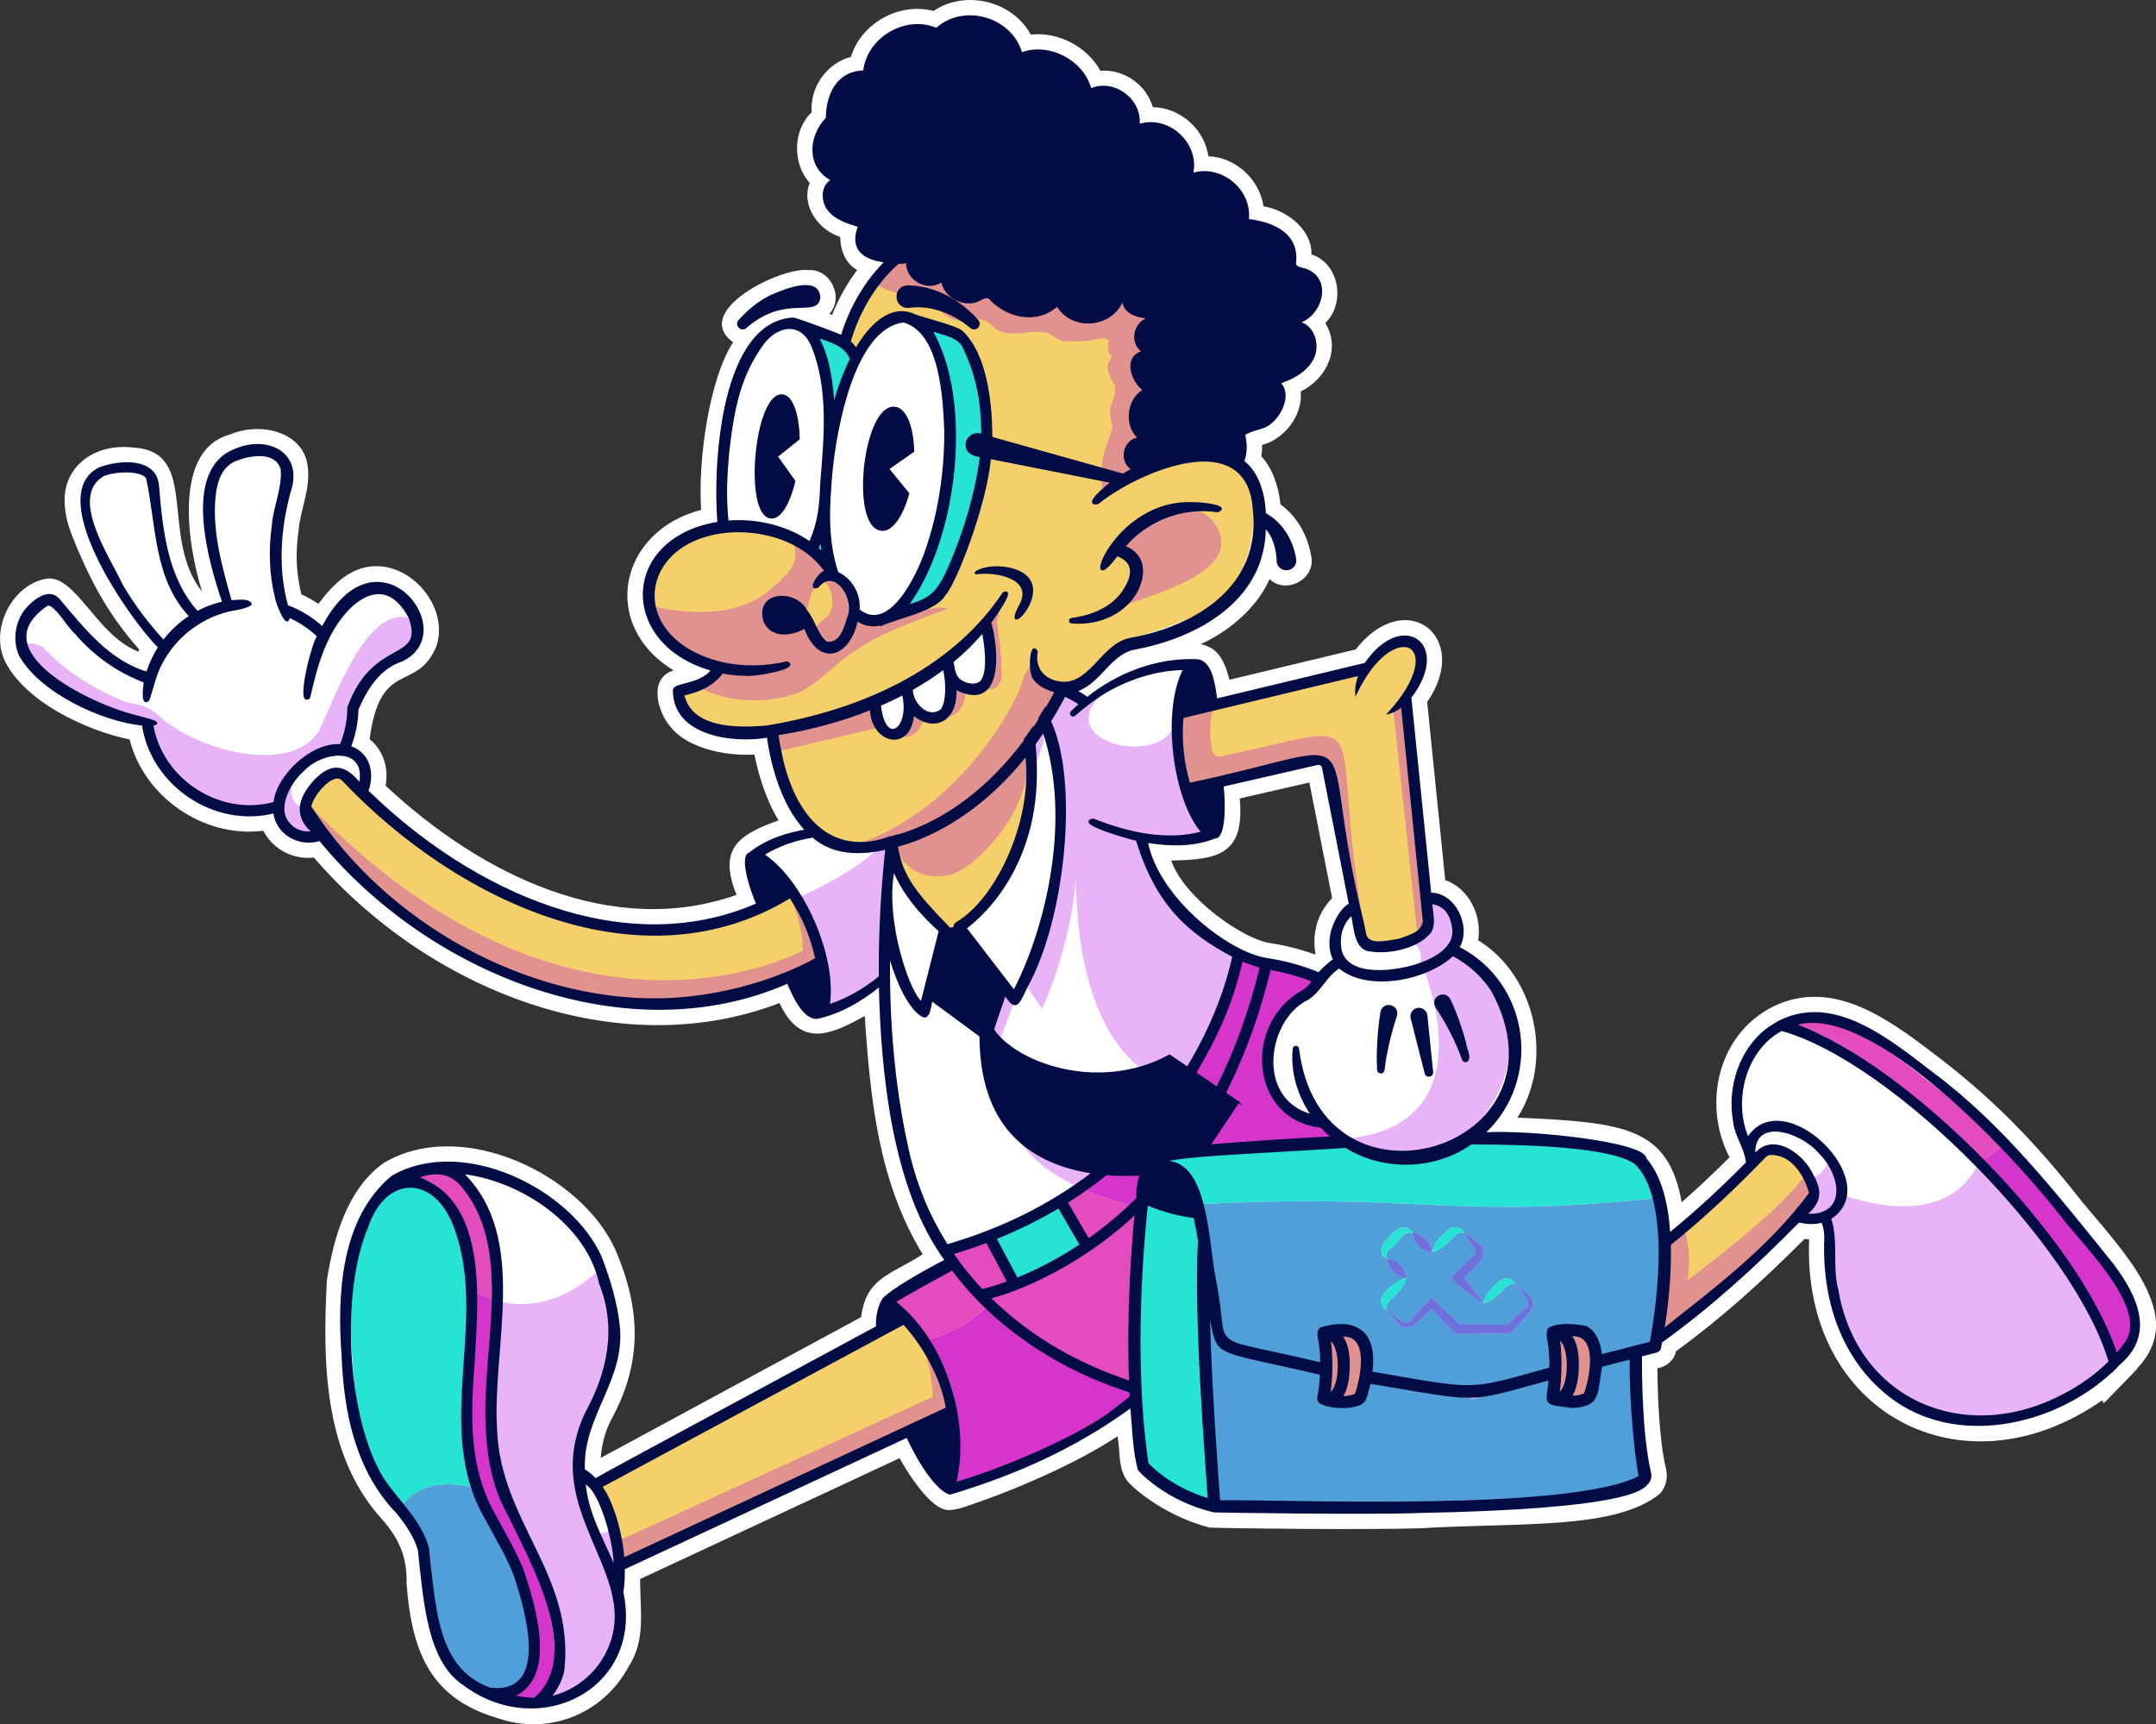 <?xml version="1.0" encoding="UTF-8"?>
<svg id="Layer_1" xmlns="http://www.w3.org/2000/svg" version="1.1" viewBox="0 0 1344.37 1075.12">
  <rect x="0" y="0" width="1344.37" height="1075.12" fill="#333333" stroke="none"/>
  <!-- Generator: Adobe Illustrator 29.8.1, SVG Export Plug-In . SVG Version: 2.1.1 Build 2)  -->
  <defs>
    <style>
      .st0 {
        fill: #e34bbf;
      }

      .st1 {
        fill: #f5d06a;
      }

      .st2 {
        fill: #b400e3;
        opacity: .3;
      }

      .st3 {
        fill: #26e3d4;
      }

      .st4 {
        fill: #fff;
      }

      .st5 {
        fill: #000c43;
        stroke: #000c43;
        stroke-miterlimit: 10;
      }
    </style>
  </defs>
  <path class="st4" d="M1341.87,812.19c-6.32-20.88-29.14-45.35-43.71-63-30.29-38.75-57.66-66.16-93.99-93.46-28.87-22.05-60.72-43.82-95.01-29.71-37.84,16.02-48.17,62.31-30.7,95.59-10.01,9.98-19.59,19-29.85,28.01-8.41-46.72-35.4-49.8-102.42-52.74,22.81-35.56,11.68-88.27-24.48-110.62,2.56-15.68-6.04-32.51-20.53-37.48l-11.27-111.03c28.22-41.04-13.76-72.5-44.52-32.82l-78.75,18.91c-3.22-12.33-7.28-19.97-17.9-22.21,19.33-8.83,35.6-23.89,42.9-40.57,10.39,10.06,29.29-.23,25.89-14.64-2.08-12.65-9.07-24.84-19.09-31.88-1.09-10.86-4.82-22.32-11.97-30.1.43-2.43.55-4.67.44-6.99,13.73-3.51,25.58-18.25,24.14-33.34,16.18-7.9,25.18-26.74,15.34-42.64,13-12.76,8.56-37.43-8.68-42.85.65-15.17-15.37-27.76-29.84-29.95-2.47-16.82-17.24-30.47-34.36-31.28-2.47-16.9-17.5-30.22-34.69-30.6-3.95-13.95-18.06-23.78-32.66-22.67-8.11-14.73-25.97-24.52-43.43-22.54-11.36-21.05-40.89-28.14-60.63-14.76-21.42-5.58-45.07,7.57-51.53,28.65-15.06,3.92-25.63,18.92-24.46,34.55-11.75,11.07-12.15,31.88-1.23,44.03-5.64,14.36,5.81,29.58,19.02,33.69.07,7.92,3.14,16.57,10.58,20.59-5.28,7.07-10.99,16.39-15.65,28.01l-1.72-.61c9.48-10.19.73-28.38-13.21-27.3-16.67-2.17-73.35,25.57-46.78,45-14.95,22.9-22.02,73.71-19.94,104.5-51.42,13.28-63.44,72.1-17.07,100.1-15.75,4.46-10.49,25.42-2.12,35.07,9.6,12.47,32.01,18.48,52.43,17.4,2.26,11.33,6.66,27.19,15.03,41.05-25.07,8.94-37.8,17.55-26.2,46.45-77.01,27.07-158.14-11.43-218.79-68.08,1.95-11.33-1.48-22.13-9.98-29.03,6.63-50.44,28.97-28.72,41.44-57.42,8.28-23.27-13.25-50.49-37.17-50.45-15.8-.12-27.15,11.33-36.21,23.49-3.39-2.26-6.94-4.25-10.65-5.95-3.35-14.44-3.72-25.27-1.64-40.46,1.14-13.04,7.88-25.86,5.42-40.74-3.72-20.91-30.27-26.28-48.55-18.34-33.98,9.2-27.35,64.64-17.14,97.87-26.75-33.98-1.28-87.08-42.27-89.75-24.35-3.23-45.34,11.61-43.31,35.97.6,10.21,4.44,18.76,7.83,26.97,11.06,25.94,21.49,43.46,38.58,62.92-.22.43-.43.86-.63,1.29-26.44-10.34-39.33-49.16-57.98-45.32-20.69,4.08-34.29,30.78-25.41,50.7,12.74,26.31,51.67,44,78.02,49.41,9.07,36.02,46.4,61.67,83.36,56.89,5.87,11.55,18.66,18.27,31.53,16.71,71.52,83.06,189.64,129.31,290.32,90.76,13.38,28.29,31.96,19.78,53.19,8.06,3.56,53.5,8.85,103.77,36.11,148.59-20.29,13.04-35.21,14.5-38.37,39.17l-162.4,87.78c.72-8.86,2.83-16.43,6.34-23.44,19.31-34.95,19.19-67.83,3.17-105.54-20.36-47.04-95.87-84.29-145.08-54.75-22.89,16.57-31.03,47.19-35.14,72.75-2.75,50.92-2.12,109.26,34.35,149.24,10.92,12.35,15.75,23.96,15.32,40.06,3.45,47.01,17.72,72.37,56.93,84.01,31.56,10.9,65.53-2.49,81.45-32.08,10.96-16.69,7.22-34.9,7.24-54.72l161.78-75.35c10.74,18.93,21.38,30.71,28.58,32.1,3.13.71,6.93-.38,9.82-1.02,31.82-10.37,71.47-27.47,97.52-44.75,1.73,9.38.29,19.28,5.53,27.07.99,2.13,20.7,21.75,51.83,29.84,13.05.65,98.56,1.44,130.21.5,64.48-3.81,122.93,1.11,150.87-21.78,3.59-4.44,4.87-9.86,3.57-15.26-4.37-18.13-5.25-47.18-5.38-62.77,5.56-.92,10.43-4.86,11.61-10.54,28.17-20.64,53.23-43.08,80.12-70.08.93.1,1.96.18,2.9.22-4.57,108.07,95.7,161.31,182.89,100.26l.49,1.97.7-.7.08.27c5.37-5.52,15.02-15.46,20.28-20.87l-.07-.26c10.63-11.23,15.19-24.39,9.46-41.21ZM824.17,568.73c-4.17,7.68-5.52,16.67-3.93,26.06-.12.11-.24.21-.35.32-9.02-3.23-18.33-5.6-27.76-7.05-16.36-2.17-53.5-27.64-61.83-51.5,29.72-.52,45.89-3.95,42.74-38.7l43.41-9.95,14.2,72.09c-2.23,2.27-4.54,5.15-6.47,8.72Z"/>
  <g>
    <path class="st0" d="M614.67,815.22c-7.21-6.96-14.28-14.8-20.88-23.62-12.41,6.83-32.53,17.75-35.75,20.14,4.36,3.66,12.56,11.38,20.61,23.32,6.06-1.39,22.71-6.24,36.01-19.83,0,0,0,0,0,0Z"/>
    <path class="st0" d="M597.05,916.15c-.35,3-.74,5.58-1.1,7.65.28.05.56.09.85.12.11-2,.21-4.64.26-7.77Z"/>
    <path class="st0" d="M288.04,760.24c6.36,14.33,8.6,30.07,9.07,45.54,2.31,1.29,5.55,2.87,9.57,4.24.13-9.74-.15-19.49-1.19-29.14-2.12-18.08-8.57-32.63-19.14-43.2-6.51-6.51-15.08-7.7-26.01-3.58,1.24.2,2.42.49,3.49.88,12.79,4.61,20.22,16.28,24.21,25.26Z"/>
    <path class="st0" d="M296.45,834.49c-.27,4.62-.6,9.33-.92,13.88-1.41,20.01-2.87,40.69.43,60.62,1.95,11.77,5.92,23.2,12.14,34.95,1.66,3.15,3.42,6.32,5.12,9.4,4.73,8.55,9.63,17.4,13.23,26.85,4.94,12.93,7.97,26.47,9.03,40.24.6,7.8,2,26.08-10.26,34.41-.93.63-2.48,1.69-4.91,2.59,4.77,1.1,8.99,1.64,13,1.71,5.88-3.67,11.29-12.95,12.18-18.92,2.97-34.94-13.83-67.5-28.66-96.24-10.28-18.29-12.53-37.53-13.35-52.25-.43-15.8.59-31.71,1.57-47.1.73-11.39,1.47-22.99,1.63-34.61-4.02-1.36-7.27-2.94-9.57-4.24.3,9.82-.12,19.53-.66,28.71Z"/>
    <path class="st0" d="M614.67,815.22s0,0,0,0c-13.3,13.59-29.95,18.45-36.01,19.83,3.91,5.8,7.79,12.59,11.19,20.42,9.55,22.04,8.9,46.19,7.21,60.67-.04,3.13-.15,5.77-.26,7.77.42.04.86.07,1.29.07,17.7-4.85,53.97-19.89,76.74-32.14,5.02-2.93,10-5.97,14.87-9.06,5.58-4.16,10.65-8.07,15.24-11.77-.06-1.07-.11-2.13-.16-3.19-17.29-5.49-35.46-13.33-53.1-24.11-11.7-7.15-24.57-16.5-37-28.49Z"/>
    <path class="st0" d="M775.12,712.49c.53-.04,1.07-.08,1.61-.12-.34-.44-.68-.89-1.03-1.33l-.58,1.44Z"/>
    <path class="st0" d="M634.22,803.62c-7.31,2.83-13.15,4.6-17.05,5.65,12.59,12.44,25.74,22.05,37.63,29.32,16.5,10.08,33.47,17.54,49.69,22.85-1.66-44.31,1.64-85.79,3.53-104.88-6.93,6.48-14.17,12.55-21.73,18.14-20.57,15.18-39.66,24.1-52.07,28.91Z"/>
    <path class="st0" d="M689.77,747.07c-4.72-1.59-9.05-3.26-13.05-4.96-3.72,2.63-7.53,5.16-11.42,7.61l13.43,23.05c1.41-1,2.83-2.02,4.27-3.08,7.59-5.62,14.86-11.73,21.79-18.28-4.66-1.1-9.65-2.53-15.01-4.34Z"/>
    <path class="st0" d="M612.32,804.29c2.63-.61,8.36-2.1,16.19-4.97l-13.22-24.89c-6.91,2.61-14,5-21.26,7.17,5.73,8.38,11.9,15.92,18.29,22.69Z"/>
    <path class="st0" d="M823.79,702.61c-7.2-.99-33.99-6.74-36.44-37.69-2.15-27.23,16.77-41.98,25.01-47.05,2.36-1.46,4.39-3.44,6.01-5.86.07-.1.14-.19.21-.29-8.57-3.39-17.5-5.91-26.67-7.47-6.77,28.05-16.17,53.92-28.07,77.27l8.42,5.72-17.93,26.83c6.03-.48,13.04-1.01,20.8-1.57l.58-1.44c.35.44.69.88,1.03,1.33,15.57-1.11,34.04-2.31,53.74-3.33-2.36-2-4.6-4.14-6.69-6.43Z"/>
    <path class="st0" d="M786.03,603c-2.56-.74-6.59-2.04-11.55-4.14-.83,3.87-2.45,10.52-5.31,19.16-4.04,12.2-11.42,30.74-23.8,50.93l13.47,9.17c11.5-22.71,20.6-47.86,27.19-75.12Z"/>
    <path class="st0" d="M689.78,732.23c-.7.56-1.39,1.14-2.1,1.69-3.57,2.82-7.23,5.55-10.97,8.19,4,1.71,8.33,3.37,13.05,4.96,5.36,1.81,10.36,3.24,15.01,4.34,1.42-1.35,2.84-2.71,4.23-4.1.07-.59.12-1.04.16-1.33-.16-1.52-.45-6.19,1.3-10.84.16-.92.35-1.8.58-2.64-6.65.33-13.85.33-21.27-.28Z"/>
    <path class="st0" d="M1230.74,717.74c1.94,1.91,3.87,3.83,5.78,5.78l11.62-8.57c-13.82-14.33-27.76-26.95-42.02-38.03-1.27-.98-2.59-2.02-3.96-3.09-14.85-11.62-35.86-28.06-54.89-34.25-4.39-1.43-8.68-2.31-12.76-2.46-5.31-.2-10.35.39-15.08,1.74,14.3,4.43,27.44,11.88,39.15,19.67,3.28,2.18,6.45,4.39,9.5,6.56,2.85,2.03,5.66,4.1,8.46,6.19.81.6,1.61,1.21,2.42,1.82,2.08,1.57,4.16,3.16,6.21,4.76.79.62,1.59,1.23,2.37,1.85,5.48,4.31,10.87,8.73,16.15,13.24.76.65,1.52,1.31,2.27,1.96,1.97,1.7,3.92,3.41,5.86,5.14.75.67,1.5,1.33,2.24,2,2.58,2.32,5.14,4.67,7.67,7.04,2.51,2.36,4.99,4.75,7.45,7.15.51.5,1.02,1,1.53,1.5Z"/>
    <path class="st0" d="M1236.51,723.52c.45.46.89.91,1.34,1.37.38.39.76.78,1.14,1.18,2.15,2.22,4.28,4.46,6.4,6.72.37.4.75.8,1.13,1.2,2.28,2.46,4.54,4.94,6.77,7.44.49.54.97,1.09,1.45,1.64,2.27,2.57,4.53,5.15,6.76,7.76l.02.02c2.22,2.61,4.4,5.25,6.57,7.9.47.58.95,1.16,1.42,1.74,2.1,2.6,4.19,5.21,6.24,7.86.36.46.71.93,1.07,1.39,1.86,2.41,3.7,4.84,5.53,7.28.36.48.72.95,1.07,1.43,1.98,2.68,3.94,5.39,5.88,8.11.45.64.9,1.27,1.35,1.91,1.94,2.75,3.86,5.52,5.75,8.32.04.05.07.11.11.16,10.66,15.8,18.8,32.44,23.23,47.4,2.09-2.36,4.02-4.77,5.77-7.19,12.53-17.32-13.34-47.51-30.46-67.49-3.58-4.18-6.68-7.8-9.11-10.92-9.04-11.59-18.04-22.33-27.07-32.32-3.57-3.95-7.14-7.77-10.71-11.48l-11.62,8.57Z"/>
  </g>
  <g>
    <path class="st3" d="M294.45,927.53s0-.02,0-.05c-1.95-5.79-3.42-11.6-4.4-17.49-3.42-20.64-1.93-41.68-.5-62.03.32-4.53.65-9.22.92-13.81,1.34-22.94,1.95-49.28-7.9-71.46-3.52-7.92-9.97-18.17-20.76-22.06-7.98-2.88-17.87,1.72-23.89,7.91-4.1,5.66-6.95,11.89-8.96,16.86-4.7,11.54-7.82,23.21-9.28,34.68-1.89,14.78-1.14,29.74-.13,45.04,1.78,26.75,4.71,54.7,19.15,76.65,3.04,4.62,6.67,9.1,10.18,13.43.77.94,1.53,1.89,2.3,2.85,5.45-6.83,18.19-17,43.28-10.52Z"/>
    <path class="st3" d="M269.3,983.79c.05.89.09,1.77.14,2.66,1.63,28.88,9.3,48.24,23.46,59.19,3.6,2.78,7.78,5.13,12.81,7.19,10.18,1.09,14.46-1.81,16.08-2.91,8.33-5.66,8.57-17.85,7.71-29.03-1.01-13.19-3.92-26.17-8.65-38.56-3.46-9.06-8.25-17.71-12.88-26.09-1.71-3.1-3.48-6.3-5.18-9.5-3.42-6.47-6.18-12.86-8.35-19.27,0,.03,0,.05,0,.05-25.09-6.48-37.83,3.69-43.28,10.52,6.53,8.12,12.87,16.65,15.75,26.96,1.73,6.2,2.06,12.6,2.38,18.79Z"/>
    <path class="st3" d="M620.91,772.23l13.25,24.93c10.86-4.37,24.67-11.04,39.6-20.99l-13.59-23.31c-12.31,7.36-25.43,13.81-39.26,19.37Z"/>
    <path class="st3" d="M841.92,716.87c-.95-.51-1.87-1.05-2.79-1.61-57.75,2.79-107.19,7.34-107.77,7.4-.11,0-.21.02-.33,0-.6,0-3.59.12-6.7,1.93,1.05-.13,2.14-.2,3.28-.2,1.28,0,2.62.08,4.02.25,8.51,1.01,13.99,11.56,17.91,26.12,140.45-6.95,152.64,9.69,281.53-3.51-2.11-8.09-5.29-15.19-9.91-20.42-4.89-5.54-25.34-13.79-103.84-13.73-.71.49-1.43.98-2.17,1.45-21.62,14.04-50.77,14.9-73.22,2.3Z"/>
    <path class="st3" d="M747.13,774.83c.02-.48.14-.93.34-1.34-.83-5-1.73-9.88-2.75-14.46-13.34-1.69-23.86-5.6-29.43-8.04-2.12,19.3-9.42,96.09.37,161.58,1.28,1.38,4.68,4.81,10.15,8.73,5.85,4.18,15.21,9.71,27.79,13.47-1.65-21.35-8.17-109.88-6.47-159.94Z"/>
    <path class="st3" d="M749.53,750.78c3.72,13.81,6.05,31.24,8.24,47.61,2.03,15.27,4.13,31.06,6.73,35.17.7,1.05,6.76,6.38,59.15,16.47-.14-10.7-1.62-18.28-1.65-18.4-.01-.07-.01-.15-.02-.22-.01-.09-.02-.18-.02-.27-.01-.13-.01-.25,0-.37,0-.1,0-.2.03-.3.02-.12.04-.23.07-.33.02-.11.06-.21.1-.31.03-.1.07-.2.12-.3.05-.1.11-.2.17-.3.03-.06.05-.12.09-.17.02-.03.05-.05.07-.08.08-.1.16-.2.25-.29.06-.06.12-.13.19-.19.1-.09.2-.16.31-.23.07-.06.14-.11.23-.16.1-.06.21-.11.32-.16.09-.04.19-.09.29-.12.03-.01.06-.03.09-.04.42-.13,10.42-3.11,21.87-.23.45.11.88.32,1.24.6,8.26,6.47,9.07,17.91,7.9,27.55,30.89,5.21,58.93,9.13,63.49,9.76l47.71-12.29c.2-12.47-1.61-21.69-1.64-21.82-.01-.08-.01-.15-.02-.22-.01-.09-.02-.18-.02-.27-.01-.13-.01-.25,0-.37,0-.1.02-.2.03-.3.02-.12.04-.23.07-.33.03-.11.06-.21.1-.31.03-.1.07-.2.12-.3s.11-.2.17-.3c.03-.06.06-.12.09-.17.02-.03.05-.05.07-.08.08-.1.16-.19.25-.28.06-.07.13-.14.19-.2.1-.09.2-.16.31-.23.07-.06.15-.11.23-.16.1-.06.21-.11.32-.16.1-.04.19-.09.29-.12.03-.01.06-.03.09-.04.42-.13,10.42-3.11,21.87-.23.46.11.88.32,1.24.6,5.37,4.21,7.59,10.52,8.17,17.07l30.73-7.91c1.97-10.3,10.24-57.83,1.9-89.78-128.89,13.2-141.08-3.44-281.53,3.51ZM902.23,767.37c1.09-.94,2.36-1.79,3.78-2.06,2.76-.65,6.07.76,6.79,3.5,3.09,1.83,5.92,3.89,8.71,6.05,3.14,2.11,4.32,6.45,2.55,9.9-.44.92-1.12,1.74-1.82,2.48-1.51,1.67-3.2,3.48-4.77,5.07-1.53,1.57-3.11,3.1-4.7,4.61,4.4,4.95,8.56,10.13,12.01,15.82-7.31-4.42-13.77-10.04-20.01-15.82,3.79-4.13,7.73-8.23,11.84-12.03.48-.44,1.95-1.78,2.41-2.2,1.3-1.14,1.33-3.37.19-4.71-2.3-2.94-4.48-5.91-6.41-9.17-3.1-.65-4.75.15-6.05,1.95-3.68,4.55-8.11,8.35-13.93,10.04,1.6-5.56,5.15-9.8,9.4-13.42ZM864.87,816.74c-2.74-.71-4.16-4.03-3.5-6.79.27-1.42,1.13-2.69,2.06-3.78,3.63-4.24,7.87-7.78,13.42-9.4-1.62,5.55-5.15,9.8-9.4,13.42-1.88,1.34-3.41,2.85-2.59,6.55ZM864.87,784.78c6.35.64,11.37,5.62,11.98,11.98-6.37-.61-11.35-5.63-11.98-11.98ZM892.83,780.79c-6.35-.64-11.37-5.62-11.98-11.98,6.37.61,11.35,5.63,11.98,11.98ZM861.84,776.95c1.09-2.43,3.12-4.34,4.9-6.27,1.93-1.78,3.84-3.81,6.27-4.9,2.94-1.23,6.88.01,7.83,3.02-3.11-.83-4.96.09-6.14,1.83-2.24,2.96-4.88,5.62-7.83,7.88-1.86,1.24-2.86,3.02-2.01,6.26-3.02-.95-4.26-4.89-3.03-7.83ZM944.76,800.76c3.08,2.44,6.09,4.86,9.03,7.46,2.91,2.7,2.61,7.63-.27,10.28,0,0-1.55,1.73-1.55,1.73-3.03,3.35-6.32,7.02-9.4,10.29,0,0-.66.71-.66.71l-1.14.04c-10.65.36-21.3.49-31.96.43h-1.26s-.85-.87-.85-.87c-1.97-2.01-5.94-6.06-7.89-8.08-2.05-2.13-4.08-4.28-6.1-6.44-1.63,1.51-3.26,3.03-4.92,4.52-1.07.98-4.12,3.7-5.18,4.66-2.64,2.87-7.58,3.19-10.27.28-2.6-2.94-5.02-5.95-7.46-9.02,2.46,1.92,4.84,3.91,7.23,5.9,1.08.89,2.01,1.95,3.38,2.22,1.86.45,3.55-.45,4.61-1.89,4.08-4.58,8.44-9.34,12.61-13.82,3.38,3.16,6.8,6.37,10.13,9.58,2.12,2.04,4.96,4.8,7.2,7.02,9.93-.05,19.85.09,29.77.41,1.99-1.85,3.98-3.69,5.99-5.51,1.06-.98,4.13-3.71,5.19-4.66,1.43-1.06,2.34-2.75,1.89-4.6-.28-1.37-1.33-2.3-2.22-3.38-1.99-2.39-3.98-4.77-5.89-7.23-3.1-.65-4.75.14-6.05,1.95-3.68,4.55-8.11,8.35-13.93,10.04,1.6-5.56,5.15-9.8,9.4-13.42,1.09-.94,2.36-1.79,3.78-2.06,2.76-.65,6.07.76,6.79,3.5Z"/>
    <path class="st3" d="M760.36,935.98c13.18.3,67.88,1.39,123.7.32,37.39-.71,67.95-2.25,90.82-4.55,36.44-3.68,45.34-8.5,47.4-11.05.42-.52.37-.74.33-.9-5.55-23.04-5.92-60.03-5.87-72.69l-18.25,4.7c-.62,10.37-4.11,19.7-4.38,20.41-.17.42-.42.81-.74,1.14-.55.56-4.33,4.05-12.72,4.05-3.44,0-7.68-.6-12.77-2.22-.28-.09-.56-.17-.85-.27-.02-.01-.05-.01-.07-.02-.02-.01-.03-.02-.05-.02-.08-.03-.17-.06-.23-.09-.07-.03-.13-.07-.19-.1-.08-.04-.15-.08-.22-.13-.11-.06-.21-.14-.31-.22-.06-.05-.12-.09-.18-.14-.12-.11-.23-.23-.34-.36-.02-.03-.04-.05-.07-.08-.12-.16-.22-.33-.31-.5-.03-.06-.05-.12-.07-.17-.06-.13-.11-.26-.15-.39-.02-.07-.04-.15-.05-.22-.03-.12-.05-.24-.07-.36,0-.09,0-.17,0-.26-.01-.11,0-.23,0-.36,0-.08.01-.17.02-.25.01-.04.01-.08.01-.12.71-3.75,1.17-7.46,1.44-11.01l-46.37,11.95c-.28.07-.55.1-.83.1-.15,0-.3-.01-.45-.03-.34-.05-30.66-4.19-64.36-9.88-1.22,5.66-2.76,9.77-2.93,10.23-.17.42-.42.82-.74,1.14-.55.56-4.33,4.05-12.72,4.05-3.45,0-7.68-.6-12.77-2.22-.29-.09-.56-.17-.85-.27-.02-.01-.05-.01-.07-.02-.02-.01-.03-.02-.05-.02-.08-.03-.17-.06-.24-.09-.06-.03-.12-.07-.18-.1-.08-.04-.15-.08-.22-.13-.11-.06-.21-.14-.31-.22-.06-.05-.13-.09-.18-.14-.12-.11-.23-.23-.34-.36-.02-.03-.05-.05-.07-.08-.12-.16-.22-.33-.31-.5-.03-.06-.05-.12-.07-.17-.06-.13-.11-.26-.15-.39-.02-.07-.04-.15-.05-.22-.03-.12-.05-.24-.07-.36-.01-.09-.01-.17-.01-.26,0-.11,0-.23,0-.36.01-.08.02-.17.03-.25.01-.04,0-.08.01-.12.96-5.05,1.45-10,1.65-14.62-59.36-11.33-63.01-17.08-64.65-19.67-2.06-3.25-3.54-9.6-5.05-19.02,1.25,48.61,5.47,104.51,6.52,117.89Z"/>
    <path class="st3" d="M952.87,811.37c.45,1.86-.46,3.55-1.89,4.6-1.05.95-4.13,3.68-5.19,4.66-2.02,1.82-4,3.67-5.99,5.51-9.92-.32-19.85-.45-29.77-.41-2.24-2.22-5.09-4.98-7.2-7.02-3.33-3.2-6.74-6.42-10.13-9.58-4.18,4.48-8.53,9.24-12.61,13.82-1.06,1.44-2.75,2.33-4.61,1.89-1.37-.28-2.3-1.33-3.38-2.22-2.39-1.99-4.77-3.98-7.23-5.9,2.44,3.07,4.86,6.09,7.46,9.02,2.69,2.91,7.63,2.6,10.27-.28,1.06-.95,4.11-3.67,5.18-4.66,1.65-1.49,3.28-3.01,4.92-4.52,2.03,2.15,4.05,4.31,6.1,6.44,1.95,2.03,5.92,6.08,7.89,8.08l.85.86h1.26c10.66.08,21.31-.06,31.96-.42l1.14-.04s.66-.71.66-.71c3.07-3.27,6.37-6.93,9.4-10.29,0,0,1.55-1.73,1.55-1.73,2.88-2.65,3.18-7.58.27-10.28-2.94-2.6-5.95-5.02-9.03-7.46,1.92,2.46,3.91,4.84,5.89,7.23.89,1.08,1.94,2.01,2.22,3.38Z"/>
    <path class="st3" d="M919.03,782.68c-.46.42-1.93,1.76-2.41,2.2-4.11,3.81-8.04,7.9-11.84,12.03,6.24,5.78,12.7,11.4,20.01,15.82-3.44-5.69-7.6-10.86-12.01-15.82,1.59-1.51,3.17-3.04,4.7-4.61,1.58-1.59,3.26-3.4,4.77-5.07.7-.74,1.38-1.56,1.82-2.48,1.76-3.45.59-7.79-2.55-9.9-2.79-2.16-5.62-4.22-8.71-6.05,1.93,3.26,4.11,6.24,6.41,9.17,1.14,1.34,1.12,3.57-.19,4.71Z"/>
    <path class="st3" d="M876.85,796.77c-.61-6.37-5.63-11.35-11.98-11.98.64,6.35,5.62,11.37,11.98,11.98Z"/>
    <path class="st3" d="M892.83,780.79c-.64-6.35-5.62-11.37-11.98-11.98.61,6.37,5.63,11.35,11.98,11.98Z"/>
    <path class="st3" d="M588.28,221.14c.69,2,1.33,4.11,1.93,6.32,5.17,19.02,6.44,43.62,3.59,69.28-.18,1.6-.37,3.2-.58,4.79-.83,6.35-1.89,12.56-3.16,18.56-.32,1.5-.65,2.99-.99,4.46-1.03,4.42-2.19,8.72-3.45,12.86-1.26,4.14-2.63,8.13-4.1,11.94-1.96,5.07-4.1,9.82-6.4,14.18-.72,1.36-1.46,2.68-2.2,3.94s-1.49,2.48-2.25,3.64c-1.14,1.74-2.3,3.37-3.47,4.88-.39.5-.78.99-1.18,1.47l9.71-3.48c.85-.3,1.66-.67,2.44-1.1,1.56-.85,2.97-1.95,4.19-3.24.61-.65,1.17-1.35,1.68-2.1.16-.23.32-.47.49-.73s.34-.52.52-.79c.53-.82,1.1-1.75,1.7-2.78.81-1.38,1.67-2.95,2.59-4.73.46-.89.93-1.83,1.41-2.83s.98-2.05,1.48-3.16c.76-1.67,1.54-3.46,2.34-5.39.8-1.93,1.61-4,2.44-6.21.28-.74.55-1.49.83-2.26,1.4-3.85,2.83-8.11,4.27-12.82.58-1.88,1.16-3.84,1.74-5.87,1.45-5.07,2.91-10.6,4.35-16.64.79-3.28,1.44-6.48,1.99-9.61.54-3.13.97-6.19,1.3-9.18l-3.47-.68c-.39-.08-.77-.19-1.13-.33-.73-.28-1.39-.69-1.96-1.18-.57-.5-1.06-1.09-1.43-1.75s-.64-1.38-.78-2.15c-.07-.38-.1-.77-.1-1.17h0c0-.27.02-.53.04-.79.18-1.55.89-2.97,2.02-4.05.19-.18.39-.35.6-.51,1.05-.8,2.28-1.26,3.55-1.35.76-.05,1.54.02,2.31.24l1.2.34c.32-22.01-4.74-39.01-9.36-49.83-.66-1.55-1.31-2.97-1.94-4.26-.87-1.79-2.1-3.38-3.58-4.65-1.48-1.28-3.22-2.26-5.11-2.85l-11.43-3.56c2.81,4.05,5.28,9.12,7.35,15.13Z"/>
    <path class="st3" d="M518.18,236.44c.77,4.98,1.31,10.38,1.63,16.18,1.81-6.61,3.87-12.88,6.18-18.71.46-1.17.93-2.31,1.41-3.44.96-2.26,1.96-4.44,2.99-6.54-1.15-3.47-3.86-6.07-6.16-7.76-1.02-.75-1.96-1.32-2.65-1.7-.51-.29-.89-.47-1.04-.54l-10.57-3.75c2.73,4.68,4.93,10.65,6.58,17.78.62,2.67,1.16,5.51,1.62,8.49Z"/>
    <path class="st3" d="M512.29,344.02c.23.22.45.45.68.68-.42-2.51-.77-5.12-1.04-7.82-.31.83-.63,1.67-.96,2.51-.33.84-.68,1.67-1.05,2.5.4.34.8.69,1.2,1.05s.79.71,1.17,1.08Z"/>
  </g>
  <g>
    <path class="st1" d="M411.34,622.99c52.27-1.19,89.7-20.81,97.51-25.25-3.25-14.52-8.54-26.77-16.19-38.22-91.32,55.75-205.72,4.04-279.03-73.16-5.9-6.17-19.01,9.59-20,16.6,47.17,73.74,135.11,121.23,217.71,120.03Z"/>
    <path class="st1" d="M577.04,843.72c-4.54-7.53-9.34-13.62-13.55-18.27l-188.45,101.5c7.44,9.87,12.92,31.09,13.79,44.75l201.41-93.68c-1.81-11.66-7.06-24.38-13.2-34.3Z"/>
    <path class="st1" d="M610.29,500.95c-16.11,12.9-33.18,21.8-50.94,26.64,3.14,19.59,12.21,29.95,32.84,51.34l2.84-.43c-.21-1.17.36-2.38,1.37-3,26.04-15.13,48.44-65.95,43.39-104.43-9.08,11.4-18.99,21.46-29.5,29.88Z"/>
    <path class="st1" d="M1128.52,743.96c-1.8-10.35-16.18-31.62-28.84-21.79-18.54,19.22-38.25,37.71-58.36,53.84.56,20.34-1.99,40.65-3.97,52.9,27.18-21.97,64.89-49.11,91.16-84.95Z"/>
    <path class="st1" d="M986.69,833.56c-2.55-.58-5.02-.81-7.26-.85,6.52,8.26,5.85,29.63.12,38,4.93.19,7.65-1.1,8.67-1.73,3.07-9.03,7.24-27.4-1.53-35.42Z"/>
    <path class="st1" d="M973.1,835.62c-.32-.28-.64-.51-.95-.7,1.28,8.66,1.49,23.6-.24,33.79,6.84-2.73,7.42-28.38,1.19-33.09Z"/>
    <path class="st1" d="M843.83,833.83c-2.56-.58-5.02-.81-7.26-.85,6.44,8.61,6.05,28.69.12,38,4.92.19,7.64-1.1,8.67-1.73,3.4-10.1,6.99-27.58-1.53-35.42Z"/>
    <path class="st1" d="M830.23,835.89c-.31-.28-.63-.51-.94-.7,1.29,8.8,1.47,23.53-.24,33.79,7.05-3.33,7.33-28.2,1.18-33.09Z"/>
    <path class="st1" d="M874.08,440.34c-1.67,1.34-3.41,2.46-5.18,3.29h0c-1.06.5-2.14.89-3.21,1.17,39.42-43.27,3.42-61.84-20.15-12.28-.23-3.92.55-7.88,2.06-11.68-13.87,3.33-98.51,23.65-110.18,26.45-1.17,14.86.27,28.13,4.22,41.35,120.15-25.43,76.59-40.54,108.42,87.15,0,0,1.45,7.35,1.45,7.35,2.42,6.73,12.78,3.94,21.1,2.62,7.2-2.51,14.09-4.35,15.1-11.26,0,0-13.63-134.16-13.63-134.16Z"/>
    <path class="st1" d="M773.73,357.38c10.3-21.34,15.19-65.74-16.7-69.37-8.81-.65-17.8.2-26.37,2.34-16.98,4.08-32.18,13.44-46.19,23.58-10.93,1.87,5.72-11.54,8.15-13.25l-5.69-1.12-69.54-13.73c-2.83,30.15-22.03,78.86-28.4,85.11-5.1,9.7-30.7,14.7-39.68,18.92l-.06-.18-.5.18-.1-.28c-4.95,1.09-9.96.32-14.36-2.38-4.25,21.26-23.55,29.48-32.99,4.49-8,4.55-20.79,6.06-25.32-4.24-5.72-18.65,19.92-19.94,26.85-6.69,4.99,5.98,6.51,14.96,12.55,19.82,8.17.77,10.86-9.08,12.7-15.48,5.24-10.64-7.45-32.4-18.13-19.1-8.13,3.26,1.23-10.5,4.24-9.65-11.82-16.86-32.8-24.61-53.18-25-63.11.14-74.16,65.93-11.79,81.73,13.66,3.4,27.84,2.65,41.52-.21,8.72,3.98-22.06,8.85-24.93,8.02-5.13.07-10.29-.4-15.37-1.38-5.73,7.68-15.03,11.9-24.25,13.66,4.63,21.59,33.93,21.27,51.71,19.73,56.79-9.3,114.91-33.78,147.77-83.22,8.31-3.63-6.98,16.7-8.11,18.47,4.92,16.89,7.81,56.55-21.75,41.33,1.38,18.16-11.96,27.74-26.32,16.11-2.34,23.86-26.34,17.03-26.5-3.47-18.75,7.53-38.19,12.74-58.11,15.82,5.89,40.68,24.37,81.02,74.67,62.85,0,.05-.01.11-.02.16,31.36-8.97,59.22-31.88,79.43-59.24-.03-.22-.05-.44-.08-.66,7.01-9.48,13.22-19.52,18.74-29.98-22.68-3.75-15.52-33.22-11.04-24.88-2.23,11.45,5.61,19.09,16.59,19.39,13.14.07,19.51-14.42,30.29-22.11,27.67-13.1,64.4-15.22,80.27-46.11ZM638.66,381.6c-1.11,1.59-5.99,7.21-5.93,2.43,1.31-2.56,2.7-5.06,3.79-7.71,7.83-16.24-16.2-20.46-27.65-18.69-.54.19-.94-.58-.45-.9,17.1-10.03,47.97,3.82,30.25,24.87ZM701.35,378.05c-7.74,7.01-18.4,10.28-28.71,10.39-1.79-.32-5.79.93-6.16-1.53,12-4.2,26.13-6.08,33.65-18.77,6.11-9.6,6.74-17.42-3.71-21.71-25.25,33.63-3.32-39.25,52.52-32.57,3,.79,12.19.09,12.27,3.97-.32,1.1-1.47,1.24-2.44,1.1-21.47-3.24-43.67,5.38-57.62,21.92,17.53,6.46,11.73,27.42.18,37.21Z"/>
    <path class="st1" d="M531.97,215.09c.65.73,1.29,1.53,1.86,2.39,7.34-12.9,21.03-28.63,36.9-20.92,4.42,1.75,25.6,7.05,29.01,10.04,15.58,14.75,18.41,45.06,18.56,66.24,9.67,2.71,74.06,20.79,81.98,23.01,2.03-1.24,4.1-2.41,6.23-3.5-.14.05-.54.21-.55.21-8.15-4.88-5.33-18.21,4.09-19.39-8.86-7.75-7.18-24.16,3.09-29.95-7.64-5.48-12.64-20.92-.51-23.92-9.25-6.06-4.49-21.4,6.55-21.17-7.69.35-19.25-2.03-18.98-11.72-5.89,17.59-31.69,20.16-40.96,4.11-12.67,11.7-31.75,7.23-42.41-4.69-3.43-1.45-6.29,2.25-9.64,2.58-8.55,1.74-18.41-4.23-19.85-13.07-9.36,6.77-23.29-1.59-21.75-13.03-.64,2.02-3.53,1.7-5.6,1.79-14.67,13.17-24.28,29.65-30.03,48.98.68.61,1.36,1.28,2.02,2.01ZM565.23,178.44c16.76-.14,32.68,8.44,43.7,20.7,3.36,2.39.24,7.56-3.31,5.15-5.66-4.62-12.02-8.54-18.99-10.78-6.4-2.01-13.24-3.08-19.82-2.03-8.93.65-9.9-11.9-1.57-13.04Z"/>
    <path class="st1" d="M584.9,444.13c.85-.26,1.56-.78,2.18-1.59-.68.6-1.4,1.13-2.18,1.59Z"/>
  </g>
  <g>
    <path class="st4" d="M76.02,364.64c7.26,12.63,16.15,24.14,25.94,34.92,4.57-5.99,10.19-11.21,16.51-15.33-22.4-23.78-20.41-56.96-26.93-86.45-4.6-5.47-21.28-4.06-27.3-1.22-22.11,13.39,4.08,51.27,11.79,68.07Z"/>
    <path class="st4" d="M232.08,370.38c-25.44,9.76-33.42,40.72-39.22,65.03-8.65,6.98,2.29-35.92,5.24-38.43-5.18-4.97-11.22-9.04-17.88-11.97-1.12,8.91-8.16-9.79-8.28-12.02-3.68-14.76-4.04-30.24-1.96-45.27.83-11.68,6.41-22.99,5.55-34.66-3.03-11.49-18.08-9.59-26.9-6.33-9.16,2.7-12.89,11.01-14.32,20.02-3.18,22.84,3.51,46.17,9.7,68,2.29-.36,15.82-1.25,11.72,3.28-5.67,1.78-11.45,2.65-17.15,4.31-18.33,5.65-33.68,19.8-40.64,37.7-1.98,5.33-3.42,11.33-5.19,16.7-4.78,4.73-3-8.91-2.58-11.2-16.88-6.4-31.44-16.72-43.19-30.48-4.5-3.75-12.14-17.69-17.18-17.67-43.59,28.79,27.81,62.36,53.87,68.71,2.02.84,20.62,4.36,11.53,6.26,5.75,33.85,41.92,57.51,75.83,48.12,1.57-16.66,23.6-37.44,41.31-35.91,3.05-7.27,4.71-15.34,4.73-23.64l.09.02c5.79-15.35,16.61-29.67,32.59-35.42,18.27-10.27-1.13-38.41-17.67-35.14Z"/>
    <path class="st4" d="M212.57,470.57c-26.28-2.76-55.54,47.72-17.7,48.12-11.26-9.54-8.82-20.55.84-31.41,11.59-12.5,19.9-9.37,28.69,1.26,2.77-9.09-3.34-18.12-11.83-17.97Z"/>
    <path class="st4" d="M546.18,530.4c-13.84,2.75-28.4.83-39.35-8.67-10.88,1.9-21.42,5.23-30.7,11.17,24.62,16.26,45.55,64.05,40.75,93.82,11.54-3.73,22.23-10.05,31.6-17.68-.27-30.18,1.65-57.66,4.06-79.79-2.11.45-4.23.82-6.36,1.15Z"/>
    <path class="st4" d="M378.7,949.61c-4.53-14.64-8.23-19.86-14.03-25.49,1.27,19.05,11.16,35.53,18.42,52.76-.14-6.95-1.73-18.22-4.39-27.27Z"/>
    <path class="st4" d="M362.5,943.86c-17.45-52.66,18.97-71.68,17.54-116.56-3.96-50.9-39.26-88.85-91.51-95.74,41.08,40.15,17.6,108.46,20.94,159.92,2.06,57.28,48.09,90.21,41.99,149.34-.69,5.29-3.86,11.99-8.25,17.34,14.31-3.07,27.54-13.03,34.63-26.62,17.49-31.47-6.03-59.04-15.34-87.68Z"/>
    <path class="st4" d="M602.27,578.72l30.04,39.06c19.71-37.9,36.95-106.04,18.34-161.59-1.76,2.63-3.57,5.21-5.41,7.73,6.67,37.91-12.62,95.31-42.96,114.81Z"/>
    <path class="st4" d="M611.24,646.02l-30.17-22.24c-1.07,2.22-1.07,10.54-4.92,10.19-3.98-1.4-13.53-10.04-21.65-38.47-.04,54.57,3.86,131.63,36.09,180.87,34.35-10.14,63.9-24.67,90.7-45.1-43.41-6.69-69.83-32.73-70.05-85.25Z"/>
    <path class="st4" d="M557.23,542.68c-6.16,32.18,10.21,77.78,17.38,82.17l11.25-44.43c-16.31-14.43-24.51-27.67-28.63-37.74Z"/>
    <path class="st4" d="M708.77,523.75c-2.13-.16-39.56-10.66-27.1-12.87,21.2,8.41,45.37,14.08,67.9,8.03-17.82-20.09-25.01-75.74-11.29-101.65-18,.34-35.8,6.15-51.03,15.63-6.24,3.76-12.01,8.69-17.61,13.31-1.31.5-2.76-1.24-1.5-2.46,1.01-.89,4.14-3.82,5.1-4.69-3-1.99-6.12-3.74-9.35-5.23-2.86,5.46-5.89,10.76-9.08,15.88,17.79,38,8.64,124.09-14.52,165.41-5.65,12.25-7.03,15.06-13.62,5.19l-7.37,21.57c13.44,20.77,65.51,40.35,109.97,16.13l11.13,7.57c19.99-32.69,26.85-61.34,28.46-69.28-27.97-14.85-47.87-32.33-60.11-72.55Z"/>
    <path class="st4" d="M1315.12,848.34c-21.15-70.93-132.72-185.8-204.19-206.03-22.77,12.11-30.98,43.92-21.02,67.21,21.68-34.48,86.17,27.79,51.45,50.27,4.13,10.16,1.1,21.99,2.75,32.37,1.21,13.33,4.57,26.9,10.01,38.72,27.81,66.44,115.2,64.88,161.19,18.17-.06-.24-.12-.47-.19-.71Z"/>
    <path class="st4" d="M1139.75,725.23c-8.86-16.09-46.5-33.63-45.71-5.17,11.17-14.3,30.71-.38,36.57,13.37,5.65,9.93,3.95,17-4.33,23.66,18.51,2.68,25.25-15.97,13.47-31.86Z"/>
    <path class="st4" d="M685.82,429.29c-.26.19-.51.4-.76.6.98-.68,1.98-1.34,3-1.99-.77.42-1.53.87-2.24,1.38Z"/>
    <path class="st4" d="M855.17,604.96c18.24,1.39,51.2-5.03,50.92-25.7-1.56-10.92-6.19-14.86-13.51-16.14l1.09,10.77c-.38,16.56-26.1,20.6-39,18.93-10.19-.63-9.94-15.38-11.79-22.49-10.6,8.89-12.34,34.23,12.29,34.63Z"/>
    <path class="st4" d="M905.9,595.64c-16.71,15.66-53.71,22.36-70.84,7.63-8.32,5.28-11.55,14.55-19.56,19.7-25.79,12.15-33.57,62.7,2.47,72.31-8.35-12.06-12.88-26.68-11.39-41.35.2-1.79,2.76-1.76,2.95,0,2.04,22.54,13.84,44.01,33.29,55.62,76.84,43.01,140.77-70.46,63.08-113.91ZM883.58,629.03c2.81-.74,5.68,1.28,5.96,4.17l3.59,35.29c.23,2.66-3.57,3.34-4.27.76l-8.75-34.38c-.66-2.57.9-5.18,3.47-5.84ZM861.24,631.16c1.43-6.77,11.24-4.32,9.29,2.33-3.59,10.9-6.34,22.29-7.7,33.72-.24,2.21-3.52,2.13-3.64-.1-.59-12.05.25-24,2.05-35.95ZM914.25,661.84c-.94.18-1.85-.37-2.14-1.26-4.07-11.41-9.74-22.47-16.46-32.5-3.62-5.81,5.07-10.84,8.3-4.78,2.37,5.52,15.32,35.62,10.3,38.54Z"/>
    <path class="st4" d="M518.01,337.37c.81,6.75,1.93,13.42,4.22,19.7,8.77,3.76,14.18,13.76,13.3,23.21,18.66,15.07,35.99-19.88,41.84-36.96,8.24-23.39,12.05-49.83,11.92-74.59-.86-20.45-2.57-61.59-25.82-68.17-31.15,3.58-42.27,67.13-44.85,93.36h-.03c-1.49,16.28-2.08,28.57-.58,43.44ZM538.91,290.64c3.65-39.22,29.02-52.56,30.66-9.27l-15.63,10.94,12.52,15.36c-11.56,40.82-32.5,20.91-27.55-17.03Z"/>
    <path class="st4" d="M484.06,328.21c7.42,2.2,14.6,5.49,20.93,9.9,5.62-12.86,6.53-23.49,6.93-36.79,1.82-27.68,7.98-75.57-13.24-95.17-9.12-5.02-18.39,1.99-23.91,9.65-19.19,25.96-23.94,74.24-21,109.29,10.13-.84,20.52.23,30.29,3.12ZM471.29,282.94c3.21-39.43,25.52-52.34,26.89-9.27l-13.7,10.94,10.98,15.36c-10.45,41.39-28.55,20.09-24.17-17.03Z"/>
    <path class="st4" d="M538.52,524.95c-1.53.19-3.11.28-4.62.29,6.28-.06,12.57-1.18,18.71-2.5-.07-.03-.13-.06-.2-.09-4.59,1.05-9.22,1.81-13.89,2.29Z"/>
    <path class="st4" d="M658,431.45c-.16-.06-.31-.12-.47-.17-1.84,3.5-3.76,6.93-5.74,10.28.08.19.15.37.23.56,2.07-3.48,4.07-7.03,5.98-10.67Z"/>
    <path class="st4" d="M648.06,448.55c-.07-.19-.14-.37-.21-.56-1.26,1.99-2.55,3.96-3.86,5.9.03.23.07.47.1.7,1.35-1.98,2.67-3.99,3.97-6.03Z"/>
    <path class="st4" d="M598.16,423.67c19.65,13.07,17.77-16.21,14.64-29.49-5.62,6.68-11.89,12.8-18.65,18.36.53,2.85.8,8.63,4.01,11.13Z"/>
    <path class="st4" d="M558.04,454.64c7.42-2.51,5.79-14.44,4.94-21.7-4.64,2.42-9.38,4.68-14.18,6.76.57,5.25,1.82,16.08,9.24,14.94Z"/>
    <path class="st4" d="M587.19,442.41c3.46-5.06,3.21-17.55,1.26-25.4-6.26,4.7-12.88,8.97-19.74,12.84-.1,8.54,9.84,19.51,18.49,12.56Z"/>
  </g>
  <g>
    <path class="st2" d="M210.36,535.58c-3.67-3.8-7.32-7.7-10.93-11.73,0,0,3.79,4.55,10.93,11.73Z"/>
    <path class="st2" d="M411.34,622.99c52.27-1.19,89.7-20.81,97.51-25.25-3.25-14.52-8.54-26.77-16.19-38.22,0,0,7.93,15.59,7.93,33.16,0,0-142.35,79.11-306.96-89.72,47.18,73.74,135.1,121.23,217.71,120.03Z"/>
    <path class="st2" d="M187.13,506.12c0-.96.14-2.18.43-3.55-3.32-.88-6.72-3.98-5.8-13.36-10.2,13.98-3.66,31.66,13.11,29.49-2.97-3.82-7.78-7.29-7.74-12.57Z"/>
    <path class="st2" d="M184.83,476.25c7.93-7.62,18.4-12.05,27.51-11.69,3.05-7.27,4.71-15.34,4.73-23.64l.09.02c15.59-43.28,47.96-27.41,38.22-55.64-31.07-8.55-52.35,69.03-59.05,73.9-20.59,23.71-77.07,6.96-98.02-13.68-11.68-8.89-12.61-4.2-25.8-10.19-17.16-7.78-33.32-18.33-46.19-32.2,0,0-6.15-2.79-9.62-1.65,6.55,22.47,45.63,38.41,66.97,44.62,1.75.8,20.45,4.32,11.45,5.91,5.59,34.02,41.85,57.9,75.9,48.47,1.05-7.92,5.76-16.49,13.8-24.23Z"/>
    <path class="st2" d="M546.18,530.4c-16.96,15.06-41.33,26.07-46.86,28.46,11.65,17.61,20.9,48.67,17.56,67.86,11.54-3.73,22.23-10.05,31.6-17.68-.27-30.18,1.65-57.66,4.06-79.79-2.11.45-4.23.82-6.36,1.15Z"/>
    <polygon class="st2" points="247.78 943.41 247.78 943.41 247.78 943.41 247.78 943.41"/>
    <path class="st2" d="M362.5,943.86c-20.49-67.04,38.06-80.02,9.44-150.55-23.36,20.59-44.71,21.67-59.28,18.39-.48,26.8-3.87,52.96-3.18,79.78,2.06,57.26,48.1,90.22,41.99,149.34-.69,5.29-3.86,11.99-8.25,17.34,14.31-3.07,27.54-13.03,34.63-26.62,17.49-31.47-6.03-59.04-15.34-87.68Z"/>
    <path class="st2" d="M316.83,943.98c-23.38-45.6-9.68-87.24-10.15-133.96-4.02-1.36-7.27-2.94-9.57-4.24,1.11,34.75-6.67,68.75-1.15,103.21,3.22,25.32,21.1,47.37,30.49,71.2,6.47,20.2,21.1,65.03-6.14,77.24,4.77,1.1,8.99,1.64,13,1.71,31.67-27.05-2.91-86.7-16.48-115.16Z"/>
    <path class="st2" d="M329.5,1020.89c-.85-35.36-23.04-62.13-35.06-93.42,0,.03,0,.05,0,.05-25.09-6.48-37.83,3.69-43.28,10.52,32.01,33.03,5.87,79.18,41.73,107.6,23.44,18.15,40.77,1.42,36.6-24.75Z"/>
    <path class="st2" d="M651.67,843.71c-11.7-7.15-24.57-16.5-37-28.49-13.29,13.59-29.96,18.45-36.02,19.84,19.61,24.84,21.27,65.15,18.12,89.28,29.44-8.77,81.44-29.56,108.16-53.32-.06-1.07-.11-2.13-.16-3.19-17.29-5.49-35.46-13.33-53.1-24.11Z"/>
    <path class="st2" d="M577.04,843.72c4.36,13.33,4.49,27.28,4.49,27.28,0,0-168.76,77.44-194.27,88.93.78,4.26,1.28,8.2,1.57,11.78l201.41-93.68c-1.81-11.66-7.06-24.38-13.2-34.3Z"/>
    <path class="st2" d="M373.57,955.87c3.16,7.1,6.6,13.76,9.51,21.02-.21-6.12-1.04-13.84-3.19-22.67-2.18,1.68-4.42,1.95-6.33,1.65Z"/>
    <path class="st2" d="M619.31,641.88s1.59,2.09,4.74,5.11l7.78-20.85c-1.38-.2-4.26-4.92-5.15-5.84l-7.37,21.57Z"/>
    <path class="st2" d="M775.12,712.49l.58-1.44c.35.44.69.88,1.03,1.33,15.57-1.11,34.04-2.31,53.74-3.33-2.36-2-4.6-4.14-6.69-6.43-43.67-3.83-48.24-65.19-11.43-84.74,2.46-1.51,4.55-3.64,6.21-6.15-8.57-3.39-17.5-5.91-26.67-7.47-6.77,28.05-16.17,53.92-28.07,77.27l8.42,5.72-17.93,26.83c6.03-.48,13.04-1.01,20.8-1.57Z"/>
    <path class="st2" d="M786.03,603c-2.56-.74-6.59-2.04-11.55-4.14-5.38,22.59-12.49,42.15-29.11,70.09l13.47,9.17c11.5-22.71,20.6-47.86,27.19-75.12Z"/>
    <path class="st2" d="M748.24,583.55c-14.47-11.16-31.39-29.94-39.48-59.8-2.13-.16-39.56-10.66-27.1-12.87,21.2,8.41,45.37,14.08,67.9,8.03-10.26-11.39-19.7-42.72-18.48-64.18-13.03,22.88-74.57,6.47-43.83-21.84-6.24,3.76-12.01,8.69-17.61,13.31-1.31.5-2.76-1.24-1.5-2.46.96-.86,4.18-3.85,5.1-4.69-3-1.99-6.12-3.74-9.35-5.23-2.86,5.46-5.89,10.76-9.08,15.88,17.76,38.05,8.72,123.96-14.52,165.41l9.44,13.92s17.55-36.73,21.21-80.8c.13,30.5,5.11,89.11,39.13,116.99,6.1-1.77,12.5-4.14,19.2-7.22l11.13,7.57c19.99-32.69,26.85-61.34,28.46-69.28-6.25-3.03-13.4-7.18-20.63-12.75Z"/>
    <path class="st2" d="M689.78,732.23c-4.23,3.45-8.59,6.72-13.07,9.88,8.28,3.58,19.44,7.3,28.07,9.3,1.42-1.35,2.84-2.71,4.23-4.1-.08-2.99.22-9.55,2.03-14.81-6.65.33-13.85.33-21.27-.28Z"/>
    <path class="st2" d="M670.33,739.2c3.74-2.56,7.4-5.2,10.96-7.94-15.98-2.35-32.19-7.89-44.99-19.2,5.24,7.95,15.18,18.01,34.03,27.14Z"/>
    <path class="st2" d="M646.03,476.52c1.99-7.12,5.83-13.9,4.62-20.34-1.76,2.63-3.57,5.21-5.41,7.73.41,4.13.67,8.35.79,12.61Z"/>
    <path class="st2" d="M610.29,500.95c-16.11,12.9-33.18,21.8-50.94,26.64,1.82,11.96,14.87,21.92,33.18,17.99,17.81-5.03,52.96-44.39,47.26-74.51-9.08,11.4-18.99,21.46-29.5,29.88Z"/>
    <path class="st2" d="M1314.7,846.84c-15.06-46.52-49.44-84.31-82.09-119.39,0,0,0,0,0,0-20.13,37.36-69.88,22.38-81.61,18.21-.84,5.89-4.44,11.21-9.64,14.13h0c4.13,10.16,1.1,21.99,2.75,32.37,1.21,13.33,4.57,26.9,10.01,38.72,27.8,66.44,115.2,64.88,161.19,18.17-.19-.74-.39-1.47-.6-2.21Z"/>
    <path class="st2" d="M1295.04,769.66c-16.13-19.26-29.96-37.54-46.9-54.71h0l-11.62,8.57c32.45,34.44,68.97,76.02,83.22,120.82,0,0,0,0,0,0,23.43-19.92-4.89-51.13-24.7-74.68Z"/>
    <path class="st2" d="M1139.75,725.23c-3.47,6.58-6.72,8.23-9.14,8.2,5.66,9.94,3.95,17-4.33,23.66,18.51,2.68,25.25-15.97,13.47-31.86Z"/>
    <path class="st2" d="M1128.52,743.96c-.6-3.01-1.72-5.88-3.9-9.93-17.24,23.64-72.37,64.26-72.37,64.26,2.38-15.21-.09-25.37-1.67-29.89-3.1,2.61-6.18,5.14-9.25,7.61.56,20.34-1.99,40.65-3.97,52.9h0c27.18-21.97,64.89-49.11,91.16-84.95Z"/>
    <path class="st2" d="M749.53,750.78c6.41,20.08,8.37,66.04,14.96,82.78.7,1.05,6.76,6.38,59.15,16.47.44-13.83-3.86-18.88-.06-21.92,19.2-5.72,35.2-.39,31.71,27.6,67.61,11.54,58.74,11.88,111.2-2.53.71-16.05-3.18-20.28-.78-24.75,2.46-1.68,10-3.82,23.3-1.14,6.37,3.4,8.74,10.93,9.41,17.67l30.73-7.91c1.97-10.3,10.24-57.83,1.9-89.78-128.89,13.2-141.08-3.44-281.53,3.51ZM934.19,799.32c2.89-3.13,9.27-3.04,10.57,1.44-6.69-1.93-10.25,10.38-19.97,11.98,1.6-5.56,5.15-9.8,9.4-13.42ZM902.23,767.37c2.89-3.12,9.27-3.04,10.57,1.43-6.69-1.93-10.25,10.38-19.97,11.98,1.6-5.56,5.15-9.8,9.4-13.42ZM861.84,776.95c3.18-5.68,13.81-17.51,19.01-8.14-7.26-1.61-8.45,7-13.97,9.71-1.86,1.24-2.86,3.02-2.01,6.26-3.02-.95-4.26-4.89-3.03-7.83ZM861.36,809.94c2.57-6.41,8.97-10.98,15.49-13.18-1.75,9.89-13.92,13.3-11.98,19.97-2.74-.71-4.16-4.03-3.5-6.79Z"/>
    <path class="st2" d="M1016.74,847.11l-18.25,4.7c-3.05,18.41-1.16,24.6-17.84,25.6-19.25-2.24-16.11-1.32-14.46-17.29-53.11,14.16-39.81,14.25-112.01,2.14-1.81,7.1-2.19,9.25-3.67,11.37-2.58,4.38-19.14,5.27-26.88,1.33-3.89-1.42.66-14.18-.09-18.18-72.93-16.91-62.48-9.64-69.7-38.69,1.25,48.61,5.47,104.51,6.52,117.89,38.2-.75,218.82,7.42,261.92-15.28-4.17-22.9-6.13-60.75-5.54-73.59Z"/>
    <path class="st2" d="M979.55,870.71c4.93.19,7.65-1.1,8.67-1.73,3.46-9.64,9.34-37.95-8.79-36.27,6.52,8.26,5.85,29.63.12,38Z"/>
    <path class="st2" d="M971.91,868.71c6.91-3.02,7.84-29.61.24-33.79,1.28,8.66,1.49,23.6-.24,33.79Z"/>
    <path class="st2" d="M840.54,859.91c-.68,4.72-1.97,8.41-3.85,11.07,4.92.19,7.64-1.1,8.67-1.73,3.76-10.87,9.06-37.77-8.79-36.27,4.87,5.65,5.19,18.69,3.97,26.93Z"/>
    <path class="st2" d="M829.05,868.98c7.11-3.61,7.74-29.4.24-33.79,1.29,8.8,1.47,23.53-.24,33.79Z"/>
    <path class="st2" d="M756.15,468.62c-2.94-11.26-1.11-21.17.16-25.86l-18.89,4.53c-1.17,14.86.27,28.13,4.22,41.35,120.16-25.43,76.58-40.54,108.42,87.15-23.23-136.57,13.87-125.21-89.09-104.18-2.15.46-4.26-.87-4.82-2.99Z"/>
    <path class="st2" d="M885.4,600.93c9.81-3.53,21.83-10.22,20.68-21.67-1.56-10.91-6.19-14.86-13.51-16.14,1.7,12.28,2.91,19.16-10.39,25.48,2.18,1.77,4.92,5.48,3.22,12.33Z"/>
    <path class="st2" d="M888.51,606.22c5.16,13.63,32.15,94.05-45.69,103.34,76.89,43.01,140.75-70.47,63.08-113.91-4.73,4.91-11.39,8.31-17.39,10.57ZM915.75,659.63c.48,2.24-2.98,3.15-3.64.95-4.07-11.41-9.74-22.47-16.46-32.5-3.62-5.81,5.07-10.84,8.3-4.78,5.41,11.66,9.41,23.74,11.8,36.33Z"/>
    <path class="st2" d="M886.41,578.31c.97-1.02,1.44-2.41,1.3-3.81l-13.63-134.16c-1.67,1.34-3.41,2.46-5.18,3.29h0l14.69,137.15c1.17-.86,2.1-1.71,2.82-2.46Z"/>
    <path class="st2" d="M514.9,363.24c4.35,5.24,5.75,13.91,1.99,19.75-2.24,3.13-6.36,4.98-7.97,8.3,10.03,25.63,25.77-8.4,19.11-20.87-2.31-4.75-8.15-11.03-13.85-8.14.21.28.45.6.71.95Z"/>
    <path class="st2" d="M429.87,405.27c18.13,10.83,40.57,12.24,60.87,7.6,8.73,3.96-22.06,8.86-24.93,8.02-5.11.03-10.25-.46-15.3-1.47-3.32,4.47-7.84,7.79-12.88,10.13,17.75,8.66,41.71,9.34,60.1,2.42,8.38-3.78,15.23-10.17,22.29-16.05,20.15-18.25,45.87-27.09,70.94-36.25-9.62-3.94-32.64,7.58-41.65,10.19-.03-.1-.11-.3-.14-.4-5.12,1.29-10.29.36-14.81-2.56-4.31,21.39-23,29.9-32.62,4.56-7.95,4.68-20.65,6.36-25.2-4.01-5.65-18.5,19.37-19.9,26.28-6.69,2-4.55,1.92-10.16,5.22-14.32-2.7-3.74,4.58-9.99,6.7-10.1-5.08-7.38-12.03-12.98-20.13-17.11,6.06,12.95-7.73,22.34-16.2,30.02-19.89,15.13-46.85,13.89-70.22,9.13,2.75,10.98,11.16,20.79,21.68,26.88Z"/>
    <path class="st2" d="M658,431.45c.06-.12.13-.24.2-.36-7.52-1.67-14.92-6.91-15.64-15.01-3.93,2.03-5.22,10.78-7.08,14.58-2.26,4.9-4.74,9.7-7.42,14.38-20.5,34.78-51.7,65.65-89.89,80.01,53.02-4.75,95.74-47.36,119.83-93.6Z"/>
    <path class="st2" d="M718.75,326.28c-6.71,3.69-12.42,8.95-17.58,14.56,16.84,6.13,12.22,26.23,1.24,36.17,16.98-6.42,65.32-19.29,58.5-43.22-1.82-6.87-7.5-13.53-14.45-15.41l2.57.93c-10.24-2.24-21.25,2.44-30.28,6.97Z"/>
    <path class="st2" d="M686.93,299.55c.12,1.94.3,3.88.63,5.8,1.79-1.63,3.67-3.19,5.63-4.67l-6.27-1.24s0,.07,0,.11Z"/>
    <path class="st2" d="M784.47,267.52c-2.94.88-5.91,1.66-8.45,3.34,2.6-1.55,5.75-1.92,8.45-3.34Z"/>
    <path class="st2" d="M812.77,199.69c-.9.52-1.83.98-2.78,1.39.07.01.14.03.21.05.88-.43,1.74-.91,2.57-1.43Z"/>
    <path class="st2" d="M807.9,234.35c-3.15,1.83-6.57,3.25-9.92,4.37.07.06.12.13.18.19,3.33-1.18,6.69-2.66,9.74-4.56Z"/>
    <path class="st2" d="M757.6,288.01c-.23-.02-.63-.05-1.09-.07.51.04,1.02.08,1.53.11-.15-.01-.29-.03-.44-.04Z"/>
    <path class="st2" d="M586.62,193.51c-.14-.05-.29-.08-.43-.13,3.27,4.07,8.4,6.57,13.63,6.6-4.08-2.7-8.56-4.97-13.2-6.47Z"/>
    <path class="st2" d="M565.23,178.44c16.76-.14,32.68,8.44,43.7,20.7,4.47-.59,7.87,2.06,10.91,4.97,9.96,8.77,24.95-.83,35.7,4.46,2.57,2.33,5.43,4.18,9.07,4.11,7.19.56,14.47.03,21.51-1.55,1.93-.43,4.64-.51,5.13,1.41-.52,3.52-1.05,7.67,2.38,10.08-6.29,5.58-1.12,12.54,1.65,18.26.31,12.06-5.94,9.43-1.48,25.23-2.33,8.59-6.82,16.77-6.85,25.99l13.33,3.74c2.03-1.24,4.1-2.41,6.23-3.5-.14.05-.54.21-.55.21-8.15-4.88-5.33-18.21,4.09-19.39h0c-8.86-7.75-7.18-24.16,3.09-29.95-7.64-5.48-12.64-20.92-.51-23.92-9.25-6.06-4.49-21.4,6.55-21.17-7.69.35-19.25-2.03-18.98-11.72-5.89,17.59-31.69,20.16-40.96,4.11-12.67,11.7-31.75,7.23-42.41-4.69-3.43-1.45-6.29,2.25-9.64,2.58-8.55,1.74-18.41-4.23-19.85-13.07-9.36,6.77-23.29-1.59-21.75-13.03-.64,2.02-3.53,1.7-5.6,1.79-4.72,4.1-8.96,8.86-12.75,13.93,3.96,2.08,11.16,4.75,12.54,4.88.66-2.15,2.43-3.98,5.44-4.46Z"/>
    <path class="st2" d="M615.32,429.77c3.56.34,9.22-.59,9.25-9.87.04-13.56-2.94-32.32-2.94-32.32l1.76-7.98c-1.83,2.95-3.77,5.8-5.83,8.57,2.56,7,6.06,36.98-2.24,41.61Z"/>
    <path class="st2" d="M602.17,432.18c-2.37-.49-4.5-1.38-6.35-2.69-.12,6.92-.85,13.52-4.94,17.81,4.5-1.2,10.5-4.76,11.29-15.12Z"/>
    <path class="st2" d="M575.79,449.44c-2.34-.79-4.5-2.09-6.29-3.84-.57,5.42-2.09,10.71-6.64,13.53,3.9.66,9.55-.34,12.93-9.69Z"/>
    <path class="st2" d="M542.99,442.14c-18.75,7.53-38.19,12.74-58.11,15.82.31,2.33.86,5.91,1.75,10.2l59.76-14.16c-2.12-3.81-3.02-8.47-3.41-11.86Z"/>
    <path class="st2" d="M584.9,444.13c.85-.26,1.56-.78,2.18-1.59-.68.6-1.4,1.13-2.18,1.59Z"/>
  </g>
  <g>
    <path class="st5" d="M1316.74,787.53c-34.84-43.25-68.86-86.61-111.18-118.05-27.21-20.81-61.3-49.49-95.33-33-.4-.01-6.46,3.85-7,4.14h0c-18.1,12.91-25.95,37.05-22.07,58.55.95,9.35,7.21,16.6,8.03,25.83-15.85,16.02-31.11,30.18-48.19,44.15-1.18-18.24-5.24-35.77-14.88-46.7-.15-9.75-70.35-17.57-100.6-15.94,35.37-32.87,28.67-92.7-15.94-115.76,7.66-13.01-2.59-33.98-17.62-33.63l-12.41-122.24c25.69-33.38-5.19-54.89-28.24-21.09l-92.8,22.28c-1.19-7.84-2.66-25.09-13.31-24.58-24.23-.76-48.31,8.55-67.16,23.57-2.21-1.57-4.54-2.98-6.9-4.28,14.64-4.72,20.42-22.24,35.29-26.02,39.76-7.07,82.43-30.55,82.36-76.06,5.67,5.91,7.59,14.05,7.84,21.97,1.87,7.26,12.41,4.93,11.05-2.43-1.89-11.39-8.44-22.44-18.83-27.9-.39-11.76-4.11-25.6-13.51-32.71,2.14-5.77,1.79-10.98.61-16.73,3.9-2.6,8.83-3.08,13.07-5,8.32-3.79,16.98-19.46,8.95-27.18,8.34-2.78,17.14-7.4,21.01-15.79,3.8-8.26-.08-20.19-9-21.85,14.44-4.81,20.54-27.17,4.1-33.11-2.42-.68-5.47-.94-6.5-3.24,2.57-18.7-13.15-25.76-29.37-27.72,2.22-18.5-16.99-34.34-34.73-28.64,4.35-18.81-15.04-36.54-33.39-30.55,1.73-15.74-15.49-28.47-30.03-22.25-4.61-17.67-26.03-28.8-43.14-22.43-6.25-22.14-35.89-30.69-52.97-15.28-19.32-8.09-42.88,5.72-45.25,26.54-16.74.43-23.08,14.54-23.26,29.23-11.01,11.56-12.41,30.44,3.33,38.68-6.51,3.15-6.69,13.13-2.13,18.75,4.56,5.61,11.94,7.95,18.88,10.01-5.04,13.07,1.2,20.27,16.56,22.13-7.6,7.48-20,22.5-27.29,46.18-5.99-2.52-23.99-9.22-29.99-10.9-43.94,2.14-50.06,87.47-46.99,127.34-60.75,9.88-61.83,75.83-3.78,92.01-7.92,9.77-23.94,8.08-23.95,12.48-.17,28.06,36.81,32.88,58.59,29.14,1.44,10.69,6.83,40.39,23.81,58.21-12.48,2.2-24.94,6.2-34.87,14.24-6.74,1.73,1.19,24.74,4.46,31.77-82.34,36.02-177.45-6.53-242.81-70.48,4.2-11.81.53-23.84-10.89-27.59,2.85-7.24,4.49-15.07,4.66-23.27,5.52-12.82,13.44-25.62,27.19-30.21h0c38.64-17.58-15.13-86.74-49.15-20.95-6.32-5.78-13.74-10.36-21.91-13.42-6.44-23.2-4.68-47.37,1.4-70.46,8.67-24.53-13.31-35.86-34.14-26.86-32.71,12.76-15.85,70.15-7.34,95.11-5.59,1.22-10.99,3.23-16.04,5.96-19.13-21.35-21.99-50.79-24.35-78.22-1.11-17.91-24.36-16.06-36.69-11.41-34.53,17.31,19.37,94.12,37.06,111.76-3.2,4.87-5.54,10.19-7.39,15.69-23.99-7.15-39.37-27.22-54.9-45.52-6.09-7.08-15.32.29-19.96,5.51-6.75,7.71-8.58,19.25-4.74,28.76,12.3,23.09,51.46,41.49,76.92,43.86,5.53,37.36,44.47,64.09,81.96,54.72,1.47,13.41,15.93,21.33,28.44,17.19,69.55,84.89,193.42,132.32,291.78,88.94,2.53,5.7,8.84,21.73,17.9,22.12,14.6-3.01,27.9-10.83,39.45-20.16,1.22,53.51,8.14,126.39,41.05,171.04-17.79,9.26-32.41,18.02-38.49,23.67-1.04,1.35-4.77,7.4-4.35,17.84-1,.69-174.75,94.16-175.45,94.98-2.84-3.1-5.39-4.86-7.06-5.8-1.57-33.46,25.39-55.8,21.76-89.64-1.61-14.97-5.91-28.86-11.15-42.78-18.68-42.37-86.5-75.83-130.32-50.48-31.72,26.35-33.82,74.05-30.99,111.92,1.38,35.73,8.87,71.72,34.22,97.9,5.82,7.34,10.96,14.61,13.36,23.21,3.39,31.44,5.77,69.28,28.1,83.78,46.79,35.05,111.81,2.35,99-57.7.32-1.82,1.07-6.94.91-14.54l176.48-82.2c11.27,23.88,21.33,34.11,26.81,35.55,39.8-12.05,76.79-27.93,112.87-54.21,1.26,12.98,1.4,26.56,4.66,38.88-.26.44,17.49,19.64,47.23,26.37,4.32.21,97.66,1.53,126.96.4,130.69-2.5,140.17-14.22,143.28-18.07,2.06-2.54,2.02-5.01,1.63-6.64-5.58-23.14-5.73-62.37-5.67-72.77.16-.27,9.22-2.37,9.44-2.51,2.95-1.16,2.26-2.6,3.14-6.16,30.32-21.83,57.42-46.29,85.73-75.04,4.74,1.2,9.79,1.41,14.54.13,1.32,3.25,1.94,6.76,1.82,10.27-1.52,38.6,10.64,74.85,39.76,97.97,40.86,32.47,103.04,18.79,139.02-14.91l.04.14h0s0,0,0,0c.79-.81,3.81-3.92,4.54-4.67v-.03c20.66-17.34,13.34-39.89-4.68-63.13ZM929.99,617.11c54.86,99.27-106.68,149.09-120.46,36.82-.19-1.76-2.75-1.79-2.95,0-1.49,14.67,3.04,29.29,11.39,41.35-36.09-9.68-28.22-60.15-2.47-72.31,8.01-5.15,11.23-14.42,19.56-19.7,17.15,14.73,54.1,8.04,70.84-7.63,9.65,5.05,18.01,12.49,24.09,21.47ZM757.41,522.38c7.1.36,6.09-24.96,5.04-32.35l59.08-13.54c.73-.16,1.47-.03,2.09.37.63.41,1.05,1.03,1.19,1.76l16.77,85.14c-5.16,2.17-17,19.04-9.93,34.57-3.58,2.76-6.56,5.38-9.26,8.45-10.28-4.21-21.08-7.22-32.19-8.89-24.85-3.67-68.29-38.3-74.91-72.83,13.95,2.2,28.8,2.65,42.12-2.68ZM774.48,598.86c4.96,2.1,8.99,3.4,11.55,4.14-6.59,27.26-15.69,52.41-27.19,75.12l-13.47-9.17c16.61-27.93,23.74-47.52,29.11-70.09ZM772.25,687.24l-8.42-5.72c11.9-23.35,21.3-49.22,28.07-77.27,9.17,1.57,18.1,4.09,26.67,7.47-1.66,2.52-3.75,4.64-6.22,6.15-36.95,20.3-32.49,80.29,11.43,84.74,2.09,2.29,4.33,4.44,6.69,6.43-28.24,1.48-51.31,3.07-76.16,5.02l17.93-26.83ZM890.75,582.45c4.94-4.28,2.08-13.84,1.83-19.33,7.32,1.28,11.95,5.22,13.51,16.14,1.14,11.45-10.87,18.14-20.68,21.67-13.01,4.7-44.3,9.71-49.24-7.99-2.35-12.04,2.91-19.18,6.71-22.61,1.89,7.14,1.57,21.83,11.79,22.49,11.21,1.77,28.26-1.69,36.08-10.37ZM847.6,420.84c-1.51,3.8-2.29,7.76-2.06,11.68,23.66-49.65,59.52-30.87,20.15,12.28,3.09-.82,5.79-2.39,8.39-4.46l13.63,134.16c-1,6.93-7.91,8.72-15.1,11.26-8.3,1.35-18.72,4.06-21.1-2.62,0,0-1.45-7.36-1.45-7.36-31.85-127.82,11.7-112.52-108.42-87.15-3.95-13.22-5.39-26.48-4.22-41.35,11.22-2.69,96.81-23.24,110.18-26.45ZM673.25,439.06c-.96.85-4.13,3.82-5.1,4.69-1.27,1.21.18,2.96,1.5,2.46,6.72-5.66,13.73-11.32,21.43-15.63,14.38-8,30.67-13.06,47.21-13.32-13.73,25.9-6.53,81.58,11.29,101.65-22.53,6.05-46.7.38-67.9-8.03-12.42,2.21,24.82,12.68,27.1,12.87,12.24,40.22,32.13,57.7,60.11,72.55-1.61,7.94-8.47,36.59-28.46,69.28l-11.13-7.57c-44.52,24.23-96.5,4.64-109.97-16.13l7.37-21.57c6.59,9.85,7.96,7.09,13.63-5.19,23.16-41.35,32.31-127.37,14.52-165.41,3.19-5.12,6.22-10.41,9.08-15.88,3.23,1.49,6.35,3.24,9.35,5.23ZM595.03,578.5l-2.84.43c-20.64-21.41-29.68-31.73-32.84-51.34,30.99-8.21,59.74-30.21,80.44-56.52,4.95,38.9-17.23,89.02-43.39,104.43-1.01.62-1.58,1.83-1.37,3ZM557.23,542.68c4.12,10.07,12.32,23.31,28.63,37.74l-11.25,44.43c-7.15-4.31-23.56-50.06-17.38-82.17ZM631.14,544.2c13.96-26.36,16.59-53.22,14.09-80.29,1.84-2.52,3.65-5.09,5.41-7.73,18.62,55.43,1.35,123.85-18.34,161.59l-30.04-39.06c5.54-4.11,18.42-15.07,28.87-34.52ZM537.27,194.26c5.8-11.53,13.18-21.75,22.72-30.17,2.07-.1,4.96.23,5.6-1.79-1.55,11.45,12.39,19.8,21.75,13.03,1.44,8.85,11.3,14.81,19.85,13.07,3.35-.34,6.21-4.04,9.64-2.58,10.65,11.91,29.76,16.38,42.41,4.69,9.27,16.06,35.07,13.47,40.96-4.11-.27,9.7,11.29,12.06,18.98,11.72-11.05-.22-15.79,15.11-6.55,21.17-12.13,3.01-7.13,18.44.51,23.92-10.27,5.79-11.95,22.2-3.09,29.95h0c-9.42,1.18-12.24,14.51-4.09,19.39.02,0,.41-.15.55-.21-2.13,1.09-4.2,2.26-6.23,3.5-7.58-2.13-72.68-20.4-81.98-23.01-.14-21.12-3-51.53-18.56-66.24-3.29-2.97-24.72-8.35-29.01-10.04-15.89-7.7-29.54,8.02-36.9,20.92-1.11-1.64-2.45-3.12-3.88-4.4,2.03-7.03,4.57-13.29,7.31-18.81ZM602.73,278.46c.57,4.3,5.08,5.67,8.78,6.09-3.07,23.37-10.1,46.73-19.26,67.98-6.6,14.64-10.1,20.74-26.22,24.94,31.04-42.11,40.35-127.72,14.91-171.45,6.42,2.26,17.31,3.71,20.11,11.06,6.47,14.12,11.31,29.09,11.3,54.09-4.81-2.22-10.7,1.96-9.62,7.29ZM534.45,370.9c-1.96-5.98-6.47-11.36-12.22-13.82-6.77-20.99-5.52-40.44-3.64-63.14h.03c2.58-26.22,13.68-89.75,44.85-93.36,23.24,6.52,24.98,47.76,25.83,68.17.12,24.76-3.68,51.2-11.92,74.59-5.84,17.13-23.19,51.98-41.84,36.96.21-3.16-.1-6.36-1.08-9.39ZM509.98,210.17c7.41,2.61,17.47,5.07,20.42,13.76-4.52,9.24-7.75,18.39-10.59,28.69-.81-14.36-3.12-30.76-9.83-42.45h0ZM454.34,280.71c3.36-29,7.84-46.74,20.44-64.91,8.89-13.3,25.09-16.66,31.91.7,10.4,26.15,7.67,56.33,5.24,84.81-.4,13.3-1.31,23.93-6.93,36.79-14.78-10.2-33.41-14.45-51.22-13.02-1.53-15.34-1.01-27.67.56-44.38ZM512.97,344.7h0c-.96-1-2-1.91-3.05-2.81.73-1.65,1.39-3.33,2.01-5.01.27,2.7.62,5.31,1.04,7.82ZM486.64,468.16c-.89-4.3-1.44-7.87-1.75-10.2,19.92-3.09,39.35-8.29,58.11-15.82.18,20.53,24.17,27.29,26.5,3.47,14.38,11.64,27.71,2.03,26.32-16.11,29.59,15.23,26.66-24.5,21.75-41.33,1.7-2.36,16.13-21.98,8.11-18.48-32.87,49.43-90.98,73.92-147.77,83.21-17.82,1.57-47.07,1.83-51.71-19.73,9.26-1.76,18.59-6.02,24.32-13.75,5.05,1.01,10.19,1.51,15.3,1.47,2.9.86,33.64-4.08,24.93-8.02-13.66,3.14-27.9,3.46-41.52.21-62.37-15.79-51.31-81.6,11.79-81.73,20.54.23,41.83,7.98,53.74,25-3.13-.77-11.86,12.56-4.8,9.65,10.83-13.44,24.05,8.11,18.69,19.1-1.85,6.64-4.75,16.62-13.26,15.48-6.04-4.86-7.56-13.83-12.55-19.82-6.9-13.22-31.94-11.81-26.28,6.69,4.55,10.37,17.24,8.69,25.2,4.01,9.63,25.37,28.32,16.8,32.62-4.56,4.52,2.92,9.69,3.85,14.81,2.56.03.1.11.3.14.4,9.14-4.36,34.46-9.14,39.68-18.92,6.34-6.15,25.64-55.19,28.41-85.22,4.43.88,73.53,14.52,75.78,14.96-2.16,1.46-18.55,14.69-8.71,13.25,25.27-20.46,93.61-49.69,97.17,3.7,5.48,47.78-35.11,73.07-76.89,80.62-17.44,3.41-24.31,27.6-41.58,27.35-10.95-.35-18.84-7.91-16.59-19.39-4.11-7.24-5.38,13.75-2.09,15.83-.2-.03-.41-.06-.61-.08,2.6,4.92,8.42,7.81,13.74,9.13-.03.06-.07.13-.1.19.16.05.31.12.47.17-1.92,3.64-3.92,7.19-5.98,10.67-.08-.19-.15-.37-.23-.56-1.28,2.18-2.6,4.32-3.94,6.43.07.19.14.37.21.56-1.3,2.04-2.62,4.06-3.97,6.03-.03-.23-.06-.47-.1-.7-1.66,2.45-3.36,4.83-5.09,7.18.03.22.05.44.08.66-20.19,27.36-48.08,50.28-79.43,59.24,0-.05.01-.11.02-.16-2.07.61-4.15,1.15-6.24,1.64,0,.05-.01.09-.02.14-41.05,13.33-60.55-21.68-66.66-54.42ZM612.8,394.17c1.75,8.93,3.61,24.26-.68,30.22-3.28,4.23-11.28,1.94-13.96-.73-3.22-2.5-3.49-8.28-4.01-11.13,6.77-5.56,13.03-11.68,18.65-18.36ZM588.45,417c1.93,7.93,2.27,20.45-1.36,25.53-8.6,6.76-18.5-4.24-18.38-12.69,6.86-3.87,13.48-8.15,19.74-12.84ZM562.98,432.95c5.11,21.32-11.25,33.43-14.18,6.76,4.8-2.08,9.53-4.33,14.18-6.76ZM76.02,364.64c-7.69-16.77-33.9-54.69-11.79-68.07,6.03-2.83,22.71-4.25,27.3,1.22,6.51,29.48,4.54,62.67,26.93,86.44-6.32,4.12-11.94,9.34-16.51,15.33-9.79-10.78-18.68-22.3-25.94-34.92ZM171.02,500.48c-34.06,9.43-70.3-14.46-75.9-48.47,9.04-1.56-9.76-5.13-11.45-5.91-26.25-6.35-97.54-40.1-53.87-69.06,4.84-.2,12.83,14.08,17.18,17.67,11.76,13.77,26.33,24.1,43.24,30.5-.46,2.27-2.29,15.92,2.52,11.18,1.77-5.36,3.22-11.38,5.19-16.7,6.96-17.9,22.3-32.05,40.64-37.7,5.71-2.18,13.05-1.81,17.95-5.19-1.05-3.59-9.34-2.12-12.51-2.04-6.24-21.94-12.9-45.4-9.7-68.35,1.43-9.01,5.17-17.32,14.33-20.03,8.82-3.26,23.87-5.16,26.9,6.33.96,11.8-4.7,23.22-5.54,35.02-2.07,14.91-1.69,30.28,1.96,44.92.18,2.44,7.15,20.82,8.24,12,6.72,2.95,12.81,7.06,18.03,12.08-2.94,2.5-14.03,45.29-5.35,38.33,2.82-11.98,5.58-23.76,10.7-34.63,9.98-22.56,35.03-47.18,51.82-15.13,9.75,28.2-22.63,12.37-38.22,55.63l-.09-.02c-.02,8.31-1.68,16.37-4.73,23.64-17.72-1.53-39.75,19.26-41.31,35.91ZM179.99,513.14c-7.68-8.7-.08-24.57,9-32.56,11.96-13.03,40.09-15.79,35.41,7.96-8.81-10.63-17.09-13.76-28.69-1.26-9.66,10.85-12.1,21.87-.84,31.41-6.2.89-11.2-.97-14.88-5.55ZM411.34,622.99c-82.55,1.23-170.56-46.3-217.72-120.02.93-7.05,14.18-22.74,20.01-16.61,73.19,77.17,187.84,128.93,279.03,73.16,7.65,11.46,12.94,23.69,16.19,38.22-7.81,4.44-45.24,24.06-97.51,25.25ZM548.48,609.04c-9.37,7.63-20.05,13.95-31.6,17.68,4.8-29.76-16.14-77.56-40.75-93.82,9.28-5.94,19.82-9.27,30.7-11.17,12.7,11.26,30.05,11.22,45.71,7.52-2.41,22.13-4.33,49.6-4.06,79.79ZM566.26,717.37c-9.5-41.99-12.22-84.48-11.76-121.87,8.13,28.45,17.66,37.05,21.65,38.47,3.84.36,3.87-7.99,4.92-10.19l30.17,22.24c.21,52.51,26.66,78.57,70.05,85.25-26.8,20.43-56.35,34.97-90.7,45.1-10.46-16.49-19.13-35.99-24.33-59ZM620.91,772.23c13.83-5.56,26.95-12.01,39.26-19.37l13.59,23.31c-14.93,9.95-28.74,16.62-39.6,20.99l-13.25-24.93ZM628.51,799.32c-7.83,2.87-13.56,4.36-16.19,4.97-6.39-6.77-12.56-14.31-18.29-22.69,7.26-2.17,14.35-4.56,21.26-7.17l13.22,24.89ZM366.83,926.23c8.59,6.87,16.84,37.81,16.26,50.65-7.26-17.23-17.15-33.71-18.42-52.76.67.59,1.4,1.29,2.16,2.11ZM305.71,1052.83c-34.11-12.07-34.3-51.04-38.79-87.83-4.82-17.13-18.75-28.88-28.23-43.24-22.89-37.36-27.04-115.55-9.74-156.37,10.7-32.6,40.56-33.93,53.61-2.71,23.99,59.48-13.03,126.67,20.23,184.06,6.23,11.78,13.25,23.06,18.06,35.59,6.88,20.76,23.07,74.65-15.14,70.5ZM333.31,1059.14c-4.01-.07-8.23-.61-13-1.71,27.21-12,12.6-57.25,6.14-77.24-4.94-12.94-12.01-24.25-18.35-36.25-16.79-29.98-15.07-62.89-12.57-95.57,1.93-36.52,8.69-99.25-35.19-114.27,10.93-4.12,19.5-2.93,26.01,3.58,35.98,39.03,13.68,105.34,17.13,154.05.82,14.72,3.07,33.96,13.35,52.25,13.6,28.58,48.14,88.01,16.48,115.16ZM377.84,1031.54c-7.09,13.59-20.32,23.55-34.63,26.62,4.39-5.35,7.56-12.05,8.25-17.34,6.09-59.19-39.91-92.02-41.99-149.34-3.34-51.43,20.14-119.81-20.94-159.92,37.13,4.22,77.91,32.36,85.51,68.64,11.17,27.94,5.19,55.47-8.81,81.03-29.53,62.9,38.34,100.86,12.61,150.31ZM388.83,971.7c-.86-13.64-6.36-34.89-13.79-44.75l188.45-101.5c12.05,13.05,23.97,33.83,26.75,52.57l-201.41,93.68ZM689.69,882.78c-25.18,16.97-70.21,35.19-93.88,41.8,8.8-37.09-5.52-87.48-37.77-112.85,3.22-2.39,23.34-13.31,35.75-20.14,27.8,37.39,69.27,63.11,110.98,76.23.05,1.06.11,2.13.16,3.19-4.6,3.7-9.66,7.61-15.24,11.77ZM704.49,861.44c-31.83-10.63-61.17-26.61-87.32-52.17,27.53-7.06,64.84-27.61,90.85-52.7-1.89,19.08-5.19,60.57-3.53,104.88ZM709.17,745.98c-.04.29-.09.74-.16,1.33-9.4,9.31-19.54,17.88-30.29,25.46l-13.43-23.05c8.51-5.37,16.7-11.16,24.49-17.49,7.41.61,14.62.61,21.27.28-1.36,4.13-2.5,11.81-1.88,13.48ZM725.81,921.3c-5.47-3.92-8.87-7.35-10.15-8.73-9.79-65.49-2.49-142.28-.37-161.58,5.57,2.44,16.09,6.35,29.43,8.04,1.02,4.58,1.92,9.46,2.75,14.46-2.71,49.92,4.75,139.72,6.13,161.28-12.58-3.76-21.94-9.29-27.79-13.47ZM1022.28,920.7c-42.97,22.69-223.88,14.54-261.92,15.28-1.05-13.38-5.27-69.28-6.52-117.89,7.21,29.02-3.23,21.79,69.7,38.69-.18,4.72-.77,9.85-1.69,14.99-.12,1.39.7,2.71,1.96,3.29,7.93,3.79,24.01,2.98,26.7-1.43,1.52-2.11,1.84-4.28,3.67-11.37,72.18,12.11,58.97,12,112.01-2.14-1.67,16-4.73,15.06,14.46,17.29,16.7-1.01,14.78-7.18,17.84-25.6l18.25-4.7c-.59,12.84,1.37,50.69,5.54,73.59ZM829.29,835.19c7.5,4.38,6.88,30.19-.24,33.79,1.71-10.24,1.53-25.01.24-33.79ZM841.1,849.13c-.15-7.03-1.67-12.45-4.53-16.15,17.85-1.5,12.54,25.39,8.79,36.27-1.03.63-3.75,1.92-8.67,1.73,3.82-5.22,4.58-14.73,4.41-21.85ZM972.15,834.92c7.6,4.17,6.67,30.78-.24,33.79,1.73-10.18,1.52-25.15.24-33.79ZM983.96,848.86c-.15-6.94-1.66-12.48-4.53-16.15,18.13-1.67,12.25,26.62,8.79,36.27-1.02.63-3.74,1.92-8.67,1.73,3.47-4.42,4.71-14.53,4.41-21.85ZM1029.16,837.05l-30.73,7.91c-.67-6.73-3.05-14.27-9.41-17.67-13.32-2.68-20.83-.54-23.3,1.14-2.4,4.46,1.49,8.72.78,24.75-52.54,14.42-43.57,14.06-111.2,2.53,3.47-28.05-12.52-33.3-31.71-27.6-3.8,3.03.51,8.1.06,21.92-76.02-18.19-56.26-4.94-65.88-51.64-4.73-22.42-4.5-78.09-33.45-73.78,12.25-4.21,47.63-5.07,114.8-9.34,23.56,14.66,55.48,13.9,78.19-2.15,78.5-.07,98.96,8.19,103.84,13.73,22.85,25.9,10.48,97.29,8.01,110.2ZM1041.32,776.01c20.08-16.1,39.78-34.57,58.29-53.77,1.12-1.29,2.56-2.52,4.35-2.55,13.44-.56,21.96,13.75,24.55,24.27-26.29,35.85-63.96,62.96-91.16,84.95,1.97-12.26,4.53-32.56,3.97-52.9ZM1136.12,756.2c-3.18,1.14-6.43,1.33-9.85.89,8.27-6.68,9.98-13.72,4.32-23.66-5.85-13.75-25.4-27.68-36.57-13.37-1.17-24.46,29.44-14.71,40.8-.94,11.03,10.8,16.73,31.57,1.29,37.08ZM1285.86,870.1c-60.94,31.71-128.21,3.45-140.03-65.67-4-14.47.19-30.29-4.48-44.64,34.72-22.48-29.77-84.75-51.45-50.27-9.96-23.28-1.74-55.11,21.02-67.21,71.03,19.87,183.92,135.79,204.38,206.74-8.51,8.5-18.56,15.59-29.44,21.05ZM1325.5,837.15c-1.75,2.42-3.68,4.83-5.77,7.19-23.1-71.7-128.87-179.52-200.31-205.48,47.96-15.1,138.43,83.35,166.5,119.88,16.51,20.84,54.12,57.45,39.58,78.41Z"/>
    <path class="st5" d="M895.65,628.08c6.72,10.03,12.39,21.09,16.46,32.5.29.89,1.2,1.44,2.14,1.26,3.6-1.78-.46-8.31-.57-11.49-2.46-9.34-5.62-18.25-9.73-27.05-3.23-6.06-11.92-1.03-8.3,4.78Z"/>
    <path class="st5" d="M883.58,629.03c-2.57.66-4.13,3.27-3.47,5.84l8.75,34.38c.7,2.58,4.5,1.9,4.27-.76l-3.59-35.29c-.28-2.89-3.15-4.91-5.96-4.17Z"/>
    <path class="st5" d="M861.24,631.16c-1.8,11.95-2.64,23.9-2.05,35.95.12,2.23,3.4,2.31,3.64.1,1.36-11.43,4.11-22.82,7.7-33.72,1.95-6.65-7.86-9.1-9.29-2.33Z"/>
    <path class="st5" d="M668.11,388.23c11.76,1.06,24.34-2.19,33.24-10.18,11.55-9.78,17.35-30.76-.18-37.21,14.08-16.76,36.58-25.22,58.24-21.91,8.29-3.76-12.31-5.49-14.59-5.28-51.62-3.1-72.42,65.41-48.25,32.6,10.89,4.25,10.32,12.16,4.13,21.89-7.06,10.98-20.03,15.96-32.61,17.71-1.35.13-1.37,2.27.02,2.38Z"/>
    <path class="st5" d="M636.52,376.32c-15.27,27.67,27.75-13.17-6.25-21.73-6.93-1.58-15.64-1.65-21.85,2.14-.49.32-.08,1.09.45.9,11.45-1.77,35.48,2.46,27.65,18.69Z"/>
    <path class="st5" d="M549.72,330.49c6.39.71,12.98-8.79,16.74-22.81l-12.52-15.36,15.63-10.94c-.39-15.16-4.8-26.5-11.38-27.23-19.46-2.74-28.05,74.77-8.47,76.34Z"/>
    <path class="st5" d="M480.77,322.79c5.61.7,11.38-8.8,14.69-22.82l-10.98-15.36,13.7-10.94c-.34-15.16-4.2-26.5-9.98-27.23-17.31-2.58-24.38,75.24-7.43,76.35Z"/>
    <path class="st5" d="M464.91,204.29c24.71-21.72,44.2-6.13,46.12-18.54-.37-14.36-23.5-4.32-30.86-1.05-7.31,3.69-13.8,9.04-19.22,15.13-2.49,2.66,1.01,6.62,3.96,4.46Z"/>
    <path class="st5" d="M566.8,191.48c11.95-1.74,24.36,2.47,34.18,9.28,1.59,1.1,3.07,2.36,4.63,3.53,2.94,2.15,6.45-1.79,3.96-4.46-11.11-12.6-27.24-21.54-44.34-21.39-8.33,1.14-7.36,13.69,1.57,13.04Z"/>
  </g>
  <g>
    <g>
      <path class="st2" d="M952.87,811.37c.45,1.86-.46,3.55-1.89,4.6-1.05.95-4.13,3.68-5.19,4.66-2.02,1.82-4,3.67-5.99,5.51-9.92-.32-19.85-.45-29.77-.41-2.24-2.22-5.09-4.98-7.2-7.02-3.33-3.2-6.74-6.42-10.13-9.58-4.18,4.48-8.53,9.24-12.61,13.82-1.06,1.44-2.75,2.33-4.61,1.89-1.37-.28-2.3-1.33-3.38-2.22-2.39-1.99-4.77-3.98-7.23-5.9,2.44,3.07,4.86,6.09,7.46,9.02,2.69,2.91,7.63,2.6,10.27-.28,1.06-.95,4.11-3.67,5.18-4.66,1.65-1.49,3.28-3.01,4.92-4.52,2.03,2.15,4.05,4.31,6.1,6.44,1.95,2.03,5.92,6.08,7.89,8.08l.85.86h1.26c10.66.08,21.31-.06,31.96-.42l1.14-.04s.66-.71.66-.71c3.07-3.27,6.37-6.93,9.4-10.29,0,0,1.55-1.73,1.55-1.73,2.88-2.65,3.18-7.58.27-10.28-2.94-2.6-5.95-5.02-9.03-7.46,1.92,2.46,3.91,4.84,5.89,7.23.89,1.08,1.94,2.01,2.22,3.38Z"/>
      <path class="st2" d="M919.03,782.68c-.46.42-1.93,1.76-2.41,2.2-4.11,3.81-8.04,7.9-11.84,12.03,6.24,5.78,12.7,11.4,20.01,15.82-3.44-5.69-7.6-10.86-12.01-15.82,1.59-1.51,3.17-3.04,4.7-4.61,1.58-1.59,3.26-3.4,4.77-5.07.7-.74,1.38-1.56,1.82-2.48,1.76-3.45.59-7.79-2.55-9.9-2.79-2.16-5.62-4.22-8.71-6.05,1.93,3.26,4.11,6.24,6.41,9.17,1.14,1.34,1.12,3.57-.19,4.71Z"/>
      <path class="st2" d="M876.85,796.77c-.61-6.37-5.63-11.35-11.98-11.98.64,6.35,5.62,11.37,11.98,11.98Z"/>
      <path class="st2" d="M892.83,780.79c-.64-6.35-5.62-11.37-11.98-11.98.61,6.37,5.63,11.35,11.98,11.98Z"/>
    </g>
    <g>
      <path class="st3" d="M906.75,770.75c1.3-1.8,2.94-2.6,6.05-1.95-.72-2.74-4.03-4.15-6.79-3.5-1.42.27-2.69,1.12-3.78,2.06-4.25,3.62-7.8,7.86-9.4,13.42,5.82-1.69,10.24-5.49,13.93-10.04Z"/>
      <path class="st3" d="M864.87,784.78c-.84-3.24.15-5.02,2.01-6.26,2.95-2.26,5.58-4.92,7.83-7.88,1.18-1.74,3.03-2.66,6.14-1.83-.95-3.01-4.89-4.25-7.83-3.02-2.43,1.09-4.34,3.11-6.27,4.9-1.79,1.93-3.82,3.84-4.9,6.27-1.23,2.94.01,6.89,3.03,7.83Z"/>
      <path class="st3" d="M867.45,810.19c4.24-3.63,7.78-7.87,9.4-13.42-5.55,1.62-9.79,5.15-13.42,9.4-.94,1.09-1.8,2.36-2.06,3.78-.66,2.77.76,6.08,3.5,6.79-.82-3.7.7-5.21,2.59-6.55Z"/>
      <path class="st3" d="M937.97,797.26c-1.42.27-2.69,1.12-3.78,2.06-4.25,3.62-7.8,7.86-9.4,13.42,5.82-1.69,10.24-5.49,13.93-10.04,1.3-1.8,2.95-2.59,6.05-1.95-.72-2.74-4.03-4.15-6.79-3.5Z"/>
    </g>
  </g>
</svg>